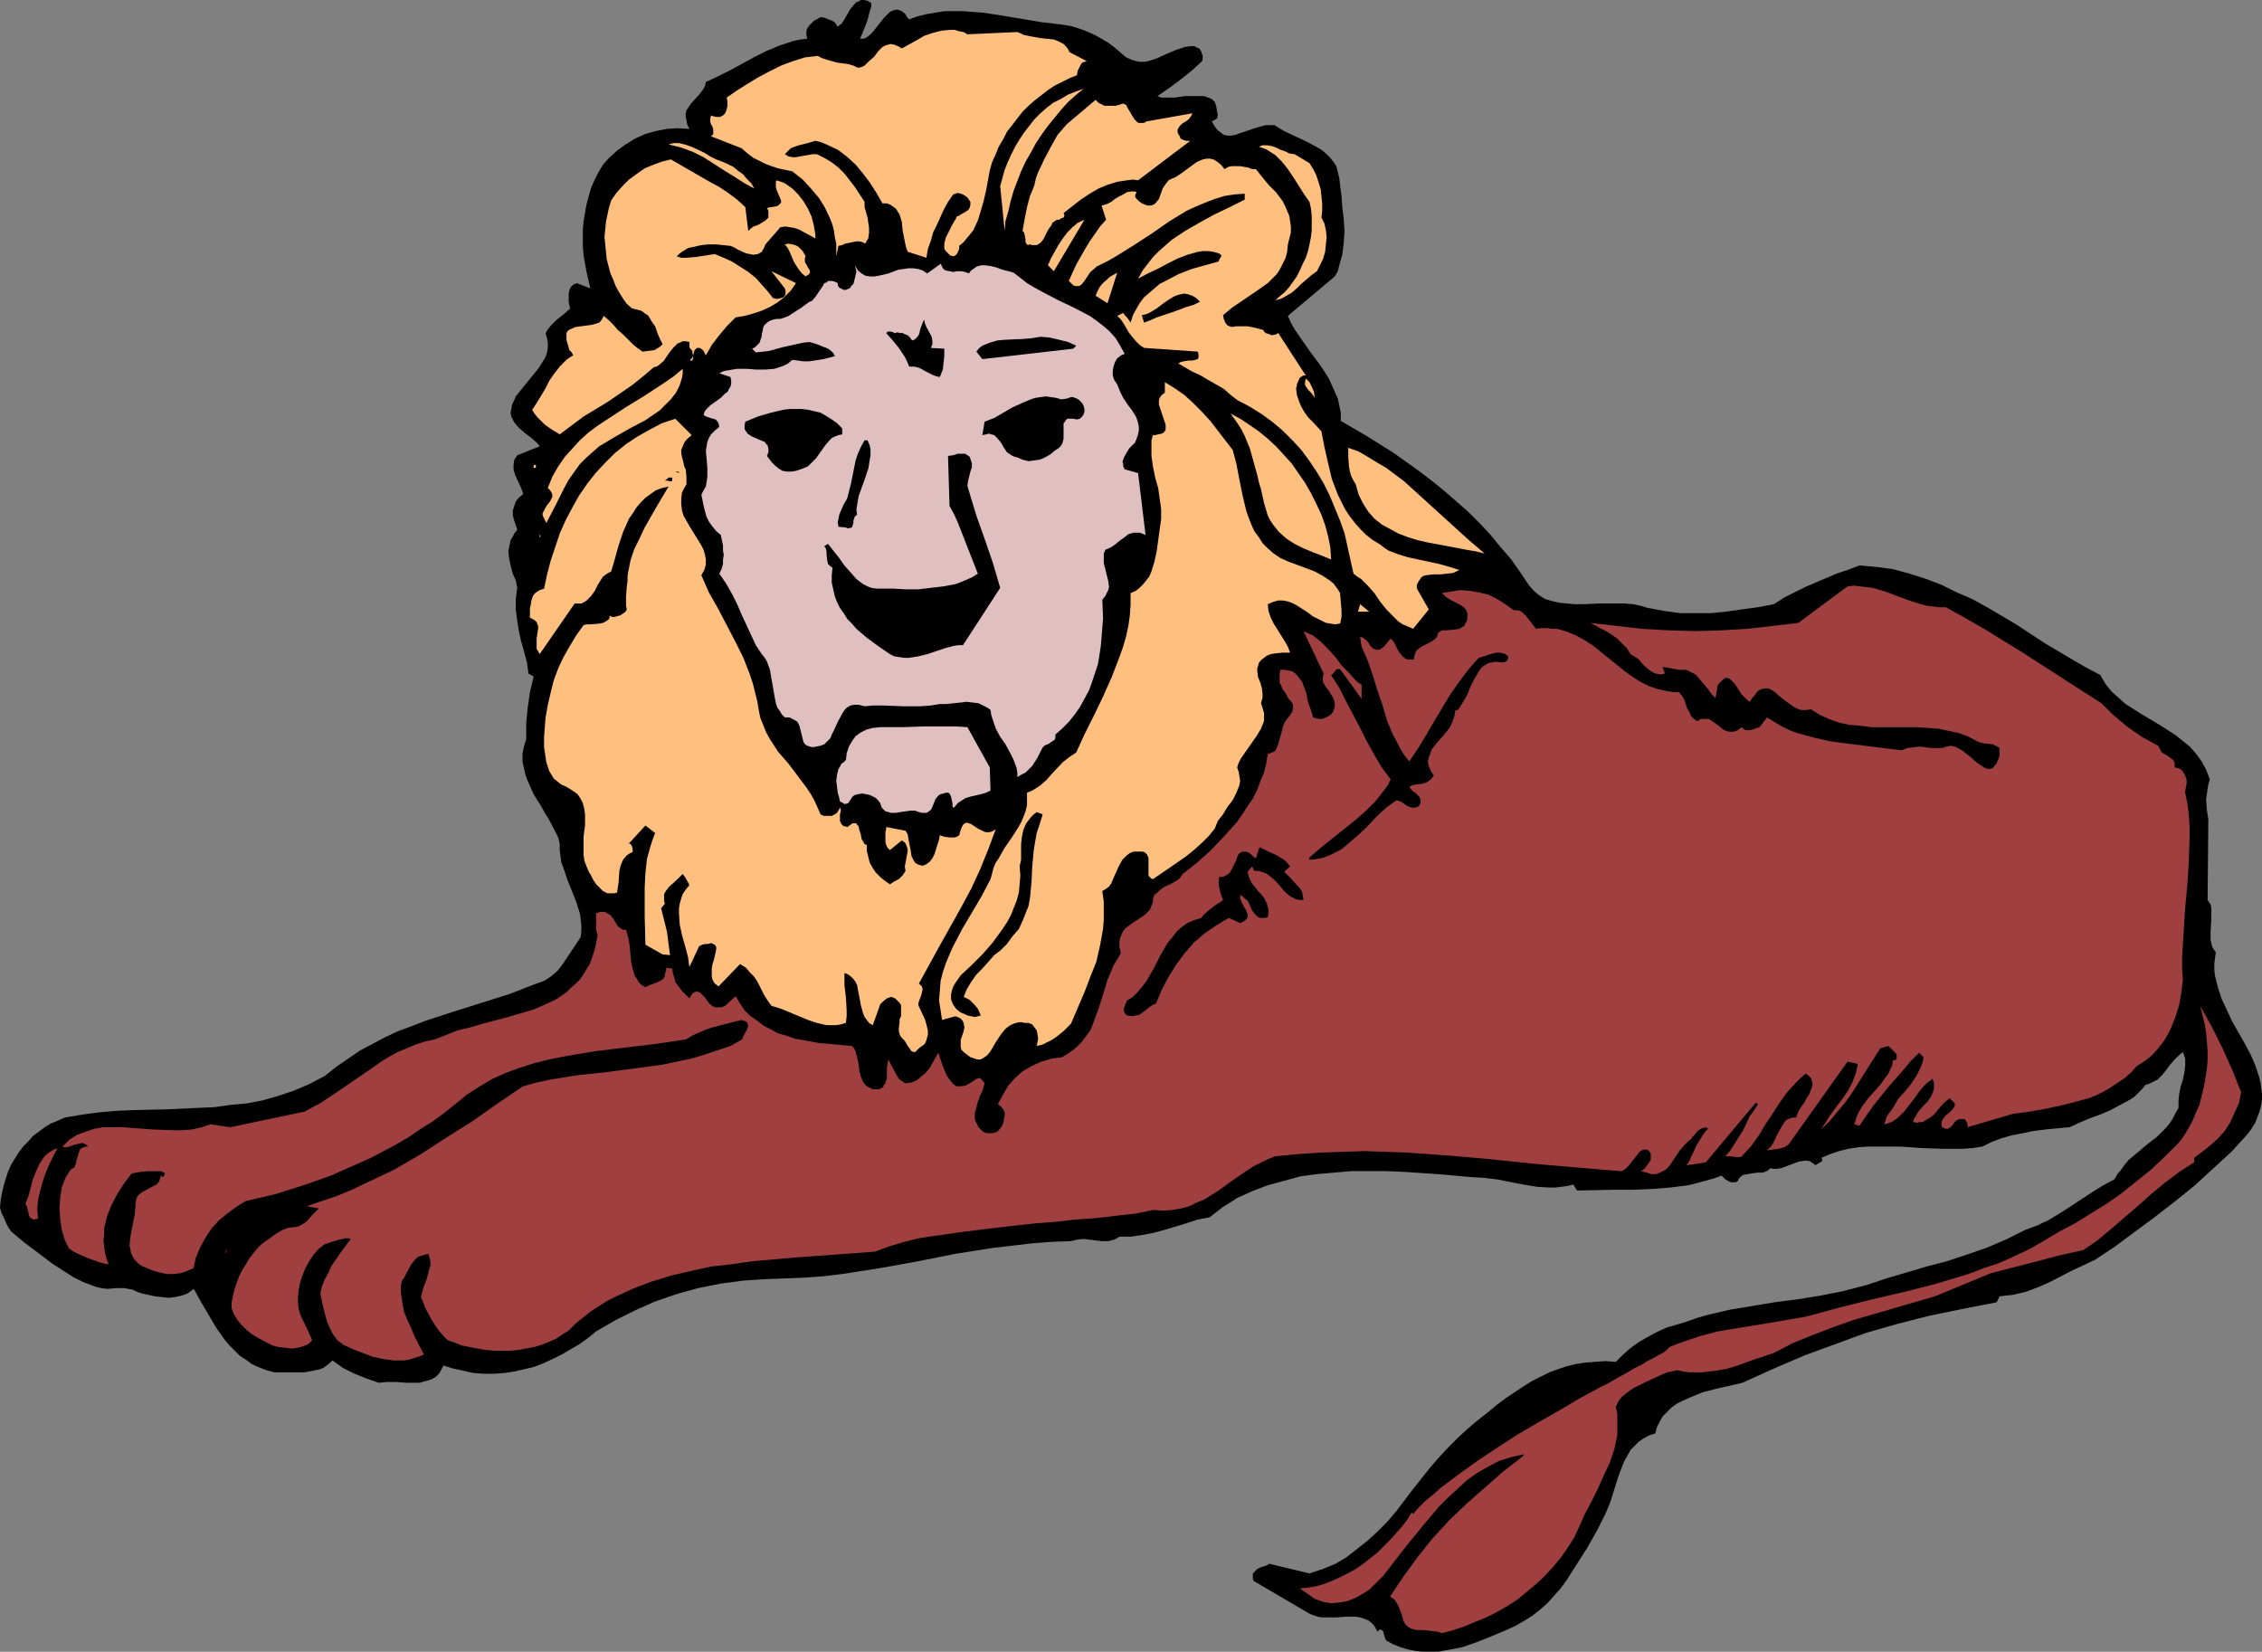 <?xml version="1.0" encoding="UTF-8" standalone="no"?>
<svg
   version="1.0"
   width="129.766mm"
   height="94.767mm"
   id="svg39"
   sodipodi:docname="Lion 33.wmf"
   xmlns:inkscape="http://www.inkscape.org/namespaces/inkscape"
   xmlns:sodipodi="http://sodipodi.sourceforge.net/DTD/sodipodi-0.dtd"
   xmlns="http://www.w3.org/2000/svg"
   xmlns:svg="http://www.w3.org/2000/svg">
  <rect width="100%" height="100%" fill="#808080" stroke="none"/>
  <sodipodi:namedview
     id="namedview39"
     pagecolor="#ffffff"
     bordercolor="#000000"
     borderopacity="0.25"
     inkscape:showpageshadow="2"
     inkscape:pageopacity="0.0"
     inkscape:pagecheckerboard="0"
     inkscape:deskcolor="#d1d1d1"
     inkscape:document-units="mm" />
  <defs
     id="defs1">
    <pattern
       id="WMFhbasepattern"
       patternUnits="userSpaceOnUse"
       width="6"
       height="6"
       x="0"
       y="0" />
  </defs>
  <path
     style="fill:#000000;fill-opacity:1;fill-rule:evenodd;stroke:none"
     d="M 188.91,0.646 V 1.454 l -0.323,0.969 -0.485,1.939 -0.808,2.1 -0.808,1.939 h 0.808 l 0.646,-0.323 0.646,-0.485 0.646,-0.646 2.424,-3.07 0.646,-0.646 0.646,-0.646 0.646,-0.323 0.646,-0.162 h 0.485 l 0.808,0.323 0.808,0.646 0.323,0.646 0.485,0.485 1.778,-0.646 1.939,-0.485 1.939,-0.323 1.939,-0.323 h 1.939 2.101 l 4.363,0.323 4.202,0.646 8.726,1.454 4.202,0.485 1.939,0.323 1.616,0.485 1.778,0.646 1.778,0.808 1.454,0.808 1.616,0.969 1.454,1.131 1.293,1.131 0.97,0.808 1.131,0.485 0.97,0.323 0.808,0.162 h 0.97 l 0.97,-0.162 1.939,-0.646 2.101,-0.969 1.939,-0.808 0.97,-0.323 0.97,-0.323 1.131,-0.162 h 0.97 l 0.485,0.323 0.485,0.162 0.323,0.485 0.162,0.323 0.323,0.969 -0.162,0.969 -2.101,1.939 -2.424,1.939 -2.586,1.939 -2.586,1.777 0.808,0.323 h 0.808 0.97 1.131 l 2.262,-0.323 h 2.101 1.131 0.97 l 0.808,0.323 0.808,0.323 0.646,0.646 0.323,0.969 0.162,1.131 0.162,0.646 -0.162,0.808 -1.131,0.646 0.646,1.131 0.646,0.808 0.646,0.485 0.646,0.485 0.808,0.162 h 0.808 l 0.97,-0.162 0.808,-0.323 1.939,-0.646 1.939,-0.646 1.778,-0.485 h 0.97 0.97 l 2.101,1.292 2.424,1.131 2.424,1.131 2.101,1.131 1.131,0.646 0.97,0.808 0.808,0.808 0.808,0.969 0.646,0.969 0.323,1.292 0.323,1.292 0.162,1.454 0.323,2.423 0.162,2.423 0.323,2.585 0.162,2.585 -0.162,2.585 -0.323,2.585 -0.323,1.131 -0.323,1.131 -0.323,1.292 -0.646,1.131 -10.181,8.563 0.646,1.454 0.808,1.454 1.778,2.585 1.939,2.746 1.939,2.585 1.778,2.746 0.646,1.454 0.646,1.454 0.646,1.454 0.323,1.454 0.323,1.616 v 1.777 l 5.818,3.393 5.656,3.554 5.656,4.039 2.747,2.1 2.586,2.1 2.586,2.262 2.586,2.262 2.424,2.423 2.424,2.585 2.101,2.585 2.262,2.585 1.939,2.747 1.939,2.908 1.131,1.292 1.131,0.969 1.293,0.808 1.616,0.485 1.454,0.323 1.616,0.162 1.778,0.162 h 1.778 l 3.717,-0.162 h 3.555 1.778 l 1.778,0.162 1.616,0.323 1.616,0.485 1.778,0.323 1.778,0.323 3.394,0.485 h 3.394 3.394 l 3.232,-0.323 3.394,-0.485 3.555,-0.485 3.394,-0.646 2.262,-1.454 2.262,-1.131 2.262,-1.131 2.262,-0.969 4.525,-1.939 2.424,-0.808 2.586,-0.969 3.717,0.323 3.555,0.485 3.555,0.969 3.555,1.131 3.394,1.292 3.232,1.616 3.394,1.454 3.232,1.777 6.302,3.716 6.141,4.039 5.979,3.554 3.07,1.777 3.07,1.616 1.131,1.939 1.293,1.616 1.616,1.454 1.454,1.292 1.778,1.131 1.778,1.131 3.555,2.1 3.555,2.262 1.616,1.292 1.616,1.292 1.293,1.454 1.293,1.777 0.97,1.777 0.808,2.1 -0.323,1.131 -0.162,0.969 -0.323,2.262 0.162,2.262 0.323,2.1 -0.162,17.448 0.323,0.485 0.323,0.485 0.162,0.646 v 0.808 1.454 l -0.162,3.231 v 1.454 l 0.162,0.808 0.162,0.646 0.323,0.646 0.485,0.646 -0.162,1.292 -0.162,1.292 v 1.292 l 0.162,1.292 0.646,2.585 0.808,2.423 1.131,2.423 1.131,2.423 2.747,4.847 1.293,2.423 0.97,2.262 0.808,2.423 0.323,1.292 0.162,1.131 0.162,1.292 v 1.292 l -0.162,1.131 -0.323,1.292 -0.485,1.292 -0.485,1.292 -0.808,1.292 -0.97,1.292 -3.394,3.716 -3.878,3.554 -4.04,3.716 -4.202,3.393 -4.363,3.393 -4.363,3.231 -4.363,3.231 -4.363,2.908 -2.424,1.131 -2.424,1.131 -5.01,2.585 -2.586,1.131 -2.586,0.969 -2.747,0.646 -1.454,0.162 -1.454,0.162 -0.646,1.292 -7.434,1.454 -7.11,1.454 -6.949,1.777 -6.787,1.939 -6.626,2.423 -6.626,2.423 -6.787,2.908 -6.787,3.07 -2.747,0.646 -2.909,0.646 -3.07,0.808 -2.747,1.131 -1.454,0.646 -1.293,0.646 -1.131,0.808 -0.97,0.969 -0.97,0.969 -0.646,1.131 -0.646,1.292 -0.323,1.292 -1.454,0.485 -1.131,0.646 -0.97,0.646 -0.97,0.969 -0.808,0.808 -0.646,1.131 -0.646,1.131 -0.485,1.131 -0.97,2.585 -0.808,2.585 -0.808,2.585 -0.97,2.423 -1.939,3.877 -2.101,3.716 -2.262,3.554 -2.262,3.554 -1.293,1.777 -1.293,1.454 -1.454,1.616 -1.616,1.454 -1.616,1.292 -1.778,1.131 -1.939,1.131 -2.101,0.969 -3.07,1.292 -3.232,1.292 -3.232,1.131 -3.394,0.646 -1.778,0.323 h -1.616 -1.778 l -1.616,-0.162 -1.616,-0.323 -1.616,-0.485 -1.616,-0.646 -1.454,-0.808 -0.323,-0.646 -0.162,-0.646 -0.162,-0.646 -0.323,-0.323 -0.323,-0.162 -0.646,0.485 -0.485,-0.969 -0.646,-0.808 -0.808,-0.646 -0.808,-0.323 -0.97,-0.323 -0.97,-0.162 h -2.101 l -2.101,0.162 h -2.101 -0.97 l -0.97,-0.162 -0.97,-0.323 -0.808,-0.323 -12.12,-7.109 -0.162,-0.485 v -0.485 -0.646 l 0.485,-0.485 0.485,-0.485 0.646,-0.323 1.454,-0.485 0.485,-0.323 8.726,2.1 2.909,-0.969 2.747,-1.131 2.424,-1.454 2.262,-1.777 2.262,-1.777 2.101,-1.939 2.101,-2.1 1.939,-2.262 3.555,-4.685 3.717,-4.685 1.939,-2.262 2.101,-2.262 2.101,-2.1 2.101,-1.939 2.101,-1.777 2.262,-1.777 1.939,-1.616 1.939,-1.454 1.939,-1.292 1.939,-1.292 1.778,-1.131 1.939,-0.969 1.939,-0.969 1.778,-0.646 1.939,-0.646 1.939,-0.485 2.101,-0.323 2.101,-0.162 2.262,-0.162 2.262,0.162 1.454,-1.454 1.616,-1.454 1.778,-1.292 1.939,-1.131 2.101,-1.131 2.101,-0.969 2.262,-0.646 2.101,-0.646 2.262,-0.808 2.262,-0.646 4.848,-1.131 4.848,-0.808 4.848,-0.808 5.01,-0.646 5.01,-0.808 4.848,-0.969 5.01,-1.292 4.363,-1.454 4.363,-1.292 4.363,-1.292 4.363,-1.131 4.363,-1.454 4.202,-1.454 4.202,-1.777 4.202,-2.1 2.586,-0.969 2.424,-1.131 2.424,-1.454 2.262,-1.454 4.686,-3.07 2.586,-1.616 2.424,-1.292 0.646,-1.131 0.808,-0.969 0.808,-1.131 0.808,-0.969 1.939,-1.616 2.101,-1.777 2.101,-1.616 1.939,-1.939 0.808,-0.969 0.646,-0.969 0.646,-1.292 0.646,-1.131 v -1.616 l 0.162,-1.454 0.323,-1.616 0.485,-1.454 0.323,-1.616 0.162,-1.454 v -1.454 l -0.485,-1.454 -0.97,0.808 -0.97,0.969 -0.97,1.131 -0.808,1.131 -0.808,0.969 -0.97,0.969 -1.293,0.646 -0.646,0.323 -0.646,0.162 -0.808,0.969 -0.808,0.808 -0.808,0.808 -0.97,0.646 -2.101,1.131 -2.101,1.131 -2.262,0.969 -2.262,0.808 -2.262,0.969 -2.101,0.969 -5.171,0.485 -2.586,0.323 -2.424,0.485 -2.424,0.485 -2.262,0.646 -2.101,0.808 -1.939,0.969 -2.101,0.323 -2.101,0.162 h -4.525 l -4.525,-0.162 -4.686,-0.323 h -4.525 -2.262 l -2.262,0.162 -2.101,0.323 -1.939,0.485 -1.939,0.646 -1.939,0.808 0.162,0.323 v 0.323 l -0.162,0.162 -0.162,0.162 -0.646,0.323 -0.485,0.323 -0.646,-0.485 -0.485,-0.323 -0.646,-0.162 h -0.485 l -1.293,0.162 -1.293,0.485 -1.293,0.485 -1.293,0.485 -1.131,0.162 h -0.646 l -0.485,-0.162 -0.485,0.323 -0.323,0.323 -0.97,0.323 h -1.131 l -1.131,0.162 -0.97,0.162 -0.97,0.162 -0.646,0.485 -0.323,0.323 -0.162,0.485 -0.485,0.323 h -0.485 -0.485 l -0.485,-0.162 -0.808,-0.485 -0.808,-0.808 -1.778,0.646 -1.778,0.485 -1.778,0.485 -1.939,0.485 -3.878,0.485 -4.04,0.323 -4.04,0.162 h -4.04 l -8.08,0.162 -0.808,-1.292 -1.293,0.323 -1.293,0.162 -1.293,0.162 h -1.293 l -2.747,-0.162 -2.909,-0.485 -5.818,-1.131 -2.747,-0.323 -2.747,-0.162 -7.272,-0.646 -7.272,-0.485 -3.878,-0.162 h -3.717 -3.878 l -3.717,0.323 -3.717,0.323 -3.555,0.485 -3.555,0.969 -3.555,0.969 -3.394,1.292 -3.232,1.454 -1.454,0.969 -1.616,0.969 -1.454,1.131 -1.454,1.131 -2.586,0.485 -2.424,0.808 -4.848,1.454 -2.424,0.646 -2.586,0.485 -2.262,0.323 h -2.424 l -0.485,0.323 -0.646,0.323 -1.293,0.323 h -1.454 l -1.293,-0.162 -2.586,-0.323 -1.454,0.162 -1.293,0.323 -4.363,0.162 -4.202,0.323 -4.04,0.485 -4.202,0.485 -8.242,1.292 -8.08,1.616 -8.08,1.454 -8.242,1.292 -4.04,0.485 -4.202,0.323 -4.202,0.162 -4.363,0.162 -4.848,0.323 -4.848,0.646 -4.848,0.969 -4.686,1.292 -4.686,1.616 -4.363,1.939 -4.202,2.1 -4.202,2.423 -1.778,1.454 -1.778,1.292 -1.939,1.131 -1.939,1.131 -1.939,0.969 -2.101,0.969 -2.101,0.808 -2.101,0.485 -2.101,0.485 -2.101,0.323 -2.262,0.162 h -2.262 l -2.262,-0.162 -2.101,-0.485 -2.262,-0.485 -2.101,-0.646 -0.485,0.969 -0.485,0.808 -0.646,0.646 -0.808,0.485 -0.808,0.323 -0.808,0.162 -0.97,0.323 H 90.173 88.072 l -2.101,-0.162 h -2.101 l -1.778,0.162 -2.747,-0.969 -2.424,-0.969 -2.586,-1.292 -1.131,-0.808 -1.131,-0.808 -0.646,0.646 -0.646,0.485 -0.646,0.485 -0.808,0.323 -1.616,0.323 -1.616,0.323 h -1.616 -1.616 -1.778 -1.616 l -1.778,-0.485 -1.616,-0.646 -1.454,-0.646 -1.293,-0.969 -1.293,-0.808 -1.131,-1.131 -1.131,-1.131 -0.97,-1.131 -1.939,-2.746 -1.616,-2.746 -1.616,-2.747 -1.616,-2.908 -1.293,0.969 -1.293,0.485 -1.454,0.323 -1.454,0.162 -1.454,-0.162 -1.454,-0.162 -2.909,-0.646 -0.97,-0.323 -0.97,-0.485 -0.97,-0.162 -0.808,-0.162 h -1.939 l -1.778,0.162 -1.293,-0.162 -1.293,-0.323 -2.586,-0.969 -2.262,-1.131 -2.262,-1.454 -2.262,-1.454 L 9.211,272.388 7.272,270.934 5.333,269.479 4.363,268.672 3.394,267.864 2.424,267.056 1.778,266.087 1.293,265.117 0.808,263.986 0.323,263.017 0,261.886 l 0.162,-1.777 0.323,-1.616 0.323,-1.454 0.485,-1.616 0.485,-1.454 0.646,-1.454 0.808,-1.292 0.808,-1.292 0.97,-1.292 1.131,-1.131 0.97,-1.131 1.293,-0.969 1.293,-0.969 1.293,-0.808 1.616,-0.646 1.454,-0.646 3.717,-0.646 3.717,-0.485 3.555,-0.323 3.717,-0.162 7.11,-0.162 7.11,-0.323 3.555,-0.162 3.394,-0.485 3.555,-0.323 3.394,-0.646 3.394,-0.969 3.394,-1.131 3.394,-1.454 3.394,-1.777 2.424,-1.939 2.586,-1.777 2.586,-1.777 2.747,-1.454 2.747,-1.454 2.747,-1.292 3.07,-1.131 2.909,-1.131 5.979,-1.939 6.141,-1.939 6.141,-1.939 5.818,-2.262 0.97,-0.323 0.808,-0.323 1.454,-0.969 1.293,-1.131 1.131,-1.454 1.939,-2.908 1.939,-2.908 0.162,-1.292 v -1.292 l -0.162,-1.454 -0.162,-1.131 -0.808,-2.585 -0.97,-2.423 -0.97,-2.423 -0.808,-2.423 -0.485,-1.292 -0.162,-1.292 -0.162,-1.292 v -1.292 l -0.323,-1.454 -0.646,-1.292 -1.454,-2.747 -0.808,-1.292 -0.808,-1.454 -1.616,-2.585 -0.646,-1.454 -0.646,-1.454 -0.485,-1.292 -0.323,-1.454 -0.323,-1.454 v -1.616 l 0.323,-1.616 0.485,-1.616 v -3.393 l 0.323,-3.393 0.485,-3.393 0.808,-3.393 -1.131,-0.646 -0.323,-2.423 -0.646,-2.423 -0.646,-2.262 -0.485,-2.262 -0.323,-2.1 -0.323,-2.262 v -1.131 -1.292 l 0.162,-1.292 0.162,-1.131 -0.323,-1.616 -0.646,-1.454 -0.485,-1.777 -0.323,-1.616 -0.162,-1.454 0.323,-1.616 0.162,-0.808 0.485,-0.808 0.323,-0.646 0.646,-0.808 -0.323,-0.969 -0.323,-0.969 -0.323,-1.131 v -1.131 l 0.323,-0.969 0.323,-0.969 0.646,-0.808 0.97,-0.808 -0.323,-0.969 -0.485,-1.131 -0.485,-0.969 -0.485,-1.131 -0.323,-1.131 v -0.969 l 0.162,-1.131 0.323,-0.485 0.323,-0.485 4.848,-1.939 -0.323,-0.485 -0.485,-0.485 -1.131,-0.969 -1.293,-0.969 -1.293,-1.131 -0.97,-1.131 -0.323,-0.646 -0.323,-0.646 -0.162,-0.808 0.162,-0.808 0.162,-0.969 0.485,-0.969 0.323,-0.808 0.646,-0.808 1.293,-1.616 1.454,-1.777 1.454,-1.777 1.131,-1.777 0.485,-0.808 0.323,-0.969 0.162,-0.969 v -1.131 l -0.162,-0.969 -0.323,-1.131 0.485,-0.808 0.646,-0.808 1.293,-1.292 1.454,-1.131 1.454,-1.292 -0.162,-0.646 -0.162,-0.808 v -1.777 l 0.162,-0.808 0.323,-0.646 0.485,-0.485 0.808,-0.323 2.909,1.131 -0.808,-3.554 -0.646,-3.554 -0.162,-1.939 v -1.777 -1.939 l 0.162,-1.777 0.323,-1.939 0.323,-1.777 0.485,-1.777 0.485,-1.777 0.808,-1.777 0.808,-1.616 0.97,-1.616 1.293,-1.454 1.778,-1.616 1.778,-1.292 2.101,-1.292 2.101,-0.969 2.262,-0.646 2.424,-0.485 2.424,-0.162 2.586,0.162 -0.485,-0.969 -0.162,-0.969 -0.162,-0.646 v -0.808 l 0.162,-0.646 0.323,-0.485 0.646,-0.969 1.778,-1.939 0.97,-1.292 0.323,-0.646 0.162,-0.808 2.747,-1.292 2.586,-1.292 5.333,-2.908 2.586,-1.292 2.747,-1.131 2.909,-0.969 1.454,-0.323 1.616,-0.162 L 174.851,7.593 V 6.785 l 0.162,-0.646 0.485,-0.646 0.485,-0.485 0.485,-0.485 1.454,-0.808 0.97,0.162 1.131,0.485 0.485,0.162 0.485,0.323 0.323,0.485 0.323,0.485 0.323,-0.323 0.485,-0.323 0.646,-0.969 1.293,-2.262 0.808,-0.969 0.485,-0.485 0.485,-0.162 L 186.648,0 h 0.646 l 0.808,0.162 z"
     id="path1" />
  <path
     style="fill:#ffbf7f;fill-opacity:1;fill-rule:evenodd;stroke:none"
     d="m 220.584,6.947 0.808,0.323 0.646,0.323 1.616,0.323 1.778,0.323 1.454,0.162 1.616,0.162 0.808,0.323 0.646,0.323 0.646,0.323 0.485,0.485 0.485,0.646 0.323,0.646 3.717,1.939 -0.485,0.162 -0.485,0.162 -0.323,0.485 -0.162,0.323 -0.485,0.969 -0.162,0.969 -1.616,0.646 -1.616,0.808 -1.616,0.808 -1.454,0.969 -2.909,2.262 -1.293,1.131 -1.293,1.292 -1.131,1.454 -1.131,1.454 -1.131,1.454 -0.808,1.616 -0.97,1.616 -0.646,1.616 -0.808,1.777 -0.485,1.777 -0.808,4.362 -0.485,2.1 -0.646,2.262 -0.646,2.1 -0.97,2.1 -0.646,0.808 -0.808,0.969 -0.646,0.808 -0.97,0.808 v 0.646 l -0.323,0.808 -0.323,0.485 -0.485,0.323 -0.808,-0.162 -0.485,-0.485 -0.485,-0.485 -0.323,-0.485 v -0.646 -0.485 l 0.323,-1.292 0.646,-1.292 0.646,-1.292 0.646,-1.131 0.323,-0.485 v -0.323 l 0.485,-0.162 0.485,-0.323 1.131,-0.646 0.485,-0.323 0.323,-0.485 0.162,-0.646 v -0.646 l -0.323,-0.485 -0.323,-0.485 -0.485,-0.323 -0.485,-0.323 -0.485,-0.162 -0.646,-0.162 -0.485,0.162 -0.485,0.162 -1.131,1.616 -0.97,1.777 -1.454,3.231 -0.808,1.616 -0.485,1.777 -0.646,1.777 -0.323,1.939 -4.04,-1.292 -0.323,-0.808 -0.162,-0.646 -0.323,-1.616 -0.323,-1.616 -0.162,-1.777 -0.485,-1.616 -0.808,-1.292 -0.485,-0.323 -0.646,-0.485 -0.808,-0.323 h -0.97 l -1.293,-2.262 -1.454,-2.262 -1.454,-1.939 -1.616,-1.939 -1.939,-1.777 -1.939,-1.454 -2.424,-1.131 -1.131,-0.485 -1.293,-0.323 -1.616,0.485 -1.939,0.485 -0.97,0.323 -0.808,0.323 -0.646,0.646 -0.646,0.646 0.808,0.485 0.808,0.162 h 0.808 l 0.808,-0.162 1.939,-0.323 0.808,-0.162 h 0.97 l 1.616,0.808 1.616,0.969 1.454,1.131 1.293,1.292 1.131,1.454 1.131,1.454 2.101,3.231 v 1.131 l 0.323,1.131 0.323,1.131 0.162,1.131 0.162,1.131 v 1.131 l -0.162,1.131 -0.323,0.485 -0.323,0.646 -0.646,-0.323 -0.646,-0.162 h -0.646 l -0.808,0.162 -1.616,0.323 -0.646,0.323 -0.808,0.162 -0.485,2.262 v -1.454 -1.292 l -0.323,-1.454 -0.162,-1.292 -0.323,-1.292 -0.485,-1.292 -1.131,-2.423 -1.293,-2.1 -1.778,-2.1 -1.778,-1.939 -2.262,-1.777 -3.07,-0.646 -1.454,-0.485 -1.293,-0.485 -1.293,-0.646 -1.293,-0.646 -1.293,-0.969 -1.293,-1.131 -6.626,-2.585 0.485,-0.485 V 28.596 28.111 l -0.162,-0.646 -0.323,-0.485 -0.162,-0.646 v -0.646 l 0.162,-0.646 0.485,0.162 0.646,0.162 h 0.323 0.485 l 0.646,-0.323 0.485,-0.485 0.323,-0.808 0.162,-0.808 v -0.969 l -0.162,-0.808 2.101,-1.454 2.262,-1.454 2.424,-1.454 2.424,-1.292 2.586,-1.292 2.586,-0.969 2.586,-0.808 1.454,-0.162 1.293,-0.162 0.97,0.485 0.97,0.323 2.262,0.646 1.293,0.162 1.131,0.162 1.131,0.323 0.97,0.485 0.808,-0.162 0.646,-0.323 0.97,-0.969 1.131,-0.969 0.808,-1.131 0.97,-0.969 0.646,-0.323 0.485,-0.162 0.646,-0.162 0.808,0.162 0.808,0.323 0.808,0.485 1.454,-0.808 1.778,-0.969 1.616,-0.969 1.939,-0.646 1.939,-0.485 1.939,-0.162 h 0.808 l 0.97,0.323 0.97,0.162 0.808,0.485 z"
     id="path2" />
  <path
     style="fill:#ffbf7f;fill-opacity:1;fill-rule:evenodd;stroke:none"
     d="m 217.837,50.083 -0.97,-9.694 0.485,-1.777 0.485,-1.777 0.646,-1.616 0.808,-1.777 0.808,-1.616 0.97,-1.616 0.97,-1.454 1.131,-1.454 1.131,-1.454 1.293,-1.292 1.293,-1.131 1.454,-1.131 1.616,-0.808 1.616,-0.969 1.616,-0.646 1.778,-0.646 -1.778,1.454 -1.616,1.454 -1.454,1.616 -1.454,1.777 -1.454,1.777 -1.293,1.777 -1.293,1.939 -1.131,2.1 -1.131,1.939 -0.97,2.1 -0.808,2.1 -0.808,2.1 -0.646,2.262 -0.485,2.1 -0.646,2.262 z"
     id="path3" />
  <path
     style="fill:#ffbf7f;fill-opacity:1;fill-rule:evenodd;stroke:none"
     d="m 243.531,22.457 0.323,0.162 0.323,0.162 0.323,0.646 0.485,0.808 0.485,0.808 0.485,0.808 0.646,0.646 0.323,0.162 h 0.485 0.646 l 0.485,-0.323 10.019,-1.777 -0.323,0.646 -0.485,0.646 -0.646,0.485 -0.808,0.485 -0.485,0.485 -0.323,0.485 -0.162,0.323 v 0.485 l 0.162,0.485 0.323,0.485 0.162,0.485 0.646,0.323 0.646,0.162 h 0.808 l -11.312,8.563 -1.131,-0.162 -1.293,0.162 -2.101,0.323 -2.101,0.646 -1.939,0.808 -1.939,1.131 -1.939,1.292 -3.717,2.908 0.162,0.323 v 0.323 l -0.162,0.323 -0.485,0.162 -0.485,0.323 h -0.485 l -0.485,0.323 -0.485,0.323 -0.162,0.485 -0.485,0.646 -0.485,0.808 -0.808,1.616 -0.485,0.646 -0.646,0.485 -0.323,0.162 h -0.485 -0.485 l -0.485,-0.162 -0.485,0.162 -0.323,-0.323 -0.162,-0.323 V 52.022 l -0.162,-0.969 -0.162,-0.646 -0.323,-0.323 0.485,-2.746 0.485,-2.423 0.646,-2.423 0.485,-1.131 0.485,-1.292 0.323,-1.454 0.485,-1.292 1.293,-2.746 1.454,-2.746 1.454,-2.585 0.97,-1.131 0.97,-1.131 2.101,-1.777 2.101,-1.777 2.101,-1.777 0.646,0.646 0.646,0.323 0.646,0.323 h 0.808 0.808 0.808 z"
     id="path4" />
  <path
     style="fill:#ffbf7f;fill-opacity:1;fill-rule:evenodd;stroke:none"
     d="m 163.539,40.874 -2.101,-1.131 -2.262,-1.454 -2.101,-1.292 -2.262,-1.454 -2.262,-1.454 -2.262,-1.131 -2.586,-0.969 -1.293,-0.323 -1.454,-0.323 0.485,-0.162 0.646,-0.162 h 1.131 l 1.293,0.323 1.454,0.485 2.747,1.292 1.293,0.808 1.293,0.646 1.293,0.485 1.131,0.485 1.293,0.646 0.97,0.808 1.131,0.808 0.808,0.969 0.97,0.969 z"
     id="path5" />
  <path
     style="fill:#ffbf7f;fill-opacity:1;fill-rule:evenodd;stroke:none"
     d="m 283.931,35.381 0.808,1.292 0.646,1.292 0.485,1.454 0.485,1.616 0.162,1.454 0.162,1.616 v 1.616 l -0.162,1.454 0.646,1.292 0.323,1.454 0.162,1.454 -0.162,1.616 -0.162,1.616 -0.485,1.616 -0.646,1.292 -0.646,1.292 -1.131,0.808 -1.131,0.969 -1.131,0.969 -0.97,0.969 -1.131,0.969 -1.131,0.646 -1.131,0.646 -1.293,0.323 1.131,-0.969 0.97,-0.808 0.97,-1.131 0.808,-1.131 0.808,-1.131 0.646,-1.292 0.646,-1.454 0.646,-1.292 0.485,-1.454 0.323,-1.454 0.323,-1.616 0.162,-1.454 v -1.616 -1.454 l -0.162,-1.616 -0.323,-1.454 -1.131,-1.616 -1.131,-1.777 -1.131,-1.777 -1.293,-1.939 -1.293,-1.616 -1.454,-1.454 -0.808,-0.485 -0.97,-0.646 -0.808,-0.323 -0.97,-0.323 0.808,-0.323 h 0.97 l 0.97,0.162 0.97,0.323 0.97,0.485 0.97,0.323 0.97,0.485 1.131,0.162 z"
     id="path6" />
  <path
     style="fill:#ffffff;fill-opacity:1;fill-rule:evenodd;stroke:none"
     d="m 269.872,32.473 h 0.808 z"
     id="path7" />
  <path
     style="fill:#ffbf7f;fill-opacity:1;fill-rule:evenodd;stroke:none"
     d="m 265.509,36.674 0.808,-0.485 0.808,-0.162 h 0.808 0.97 l 1.778,0.323 0.808,0.323 h 0.808 l 1.293,1.616 1.454,1.777 1.616,1.616 1.454,1.939 0.485,0.969 0.485,1.131 0.485,1.131 0.162,1.131 0.162,1.131 v 1.292 l -0.323,1.292 -0.323,1.292 -0.162,1.616 -0.323,1.292 -0.646,1.292 -0.646,1.292 -0.646,0.969 -0.97,0.969 -0.97,0.969 -1.131,0.808 -2.101,1.454 -4.525,3.07 -1.939,1.616 0.162,0.808 0.323,0.808 0.485,0.646 0.485,0.162 0.485,0.162 0.808,-0.162 h 0.97 1.616 l 1.616,0.323 1.778,0.485 0.162,0.323 0.323,0.323 0.97,0.323 0.323,0.162 0.97,-0.162 0.485,-0.323 5.979,9.209 h -0.485 l -0.323,0.162 -0.485,0.323 -0.162,0.323 -0.485,1.131 v 0.323 l -0.162,0.485 0.162,1.454 0.485,1.454 0.485,1.131 0.646,1.131 0.808,1.131 0.97,0.969 1.939,2.1 0.646,3.393 0.808,3.554 0.808,3.393 1.293,3.393 0.808,1.616 0.808,1.616 0.97,1.454 1.131,1.454 1.131,1.292 1.293,1.292 1.454,1.131 1.616,0.969 0.808,0.646 0.97,0.646 2.101,0.808 2.101,0.646 2.262,0.485 4.525,0.969 2.262,0.646 2.101,0.646 -0.646,0.323 -0.646,0.323 -1.293,0.162 -1.616,0.162 h -1.454 l -1.454,0.162 -0.646,0.162 -0.485,0.323 -0.323,0.485 -0.323,0.485 -0.323,0.646 v 0.808 l 2.586,4.524 -3.394,4.201 -1.131,-0.485 -1.131,-0.485 -0.97,-0.646 -0.808,-0.808 -1.616,-1.616 -1.454,-1.777 -1.293,-1.939 -1.454,-1.616 -1.454,-1.454 -0.808,-0.485 -0.808,-0.646 -0.646,-2.908 -0.646,-2.908 -0.646,-2.908 -0.97,-2.747 -1.131,-2.746 -1.131,-2.746 -1.293,-2.585 -1.454,-2.423 -1.616,-2.423 -1.778,-2.423 -1.939,-2.1 -2.101,-2.1 -2.101,-1.777 -2.424,-1.777 -2.586,-1.616 -2.747,-1.454 -1.454,-1.131 -1.454,-1.292 -3.394,-1.939 -1.616,-0.969 -1.778,-0.808 -3.07,-1.777 0.485,-0.323 0.646,-0.162 0.97,-0.162 h 0.808 l 0.808,-0.162 0.485,-0.162 0.162,-0.323 v -0.323 -0.485 l -0.162,-0.485 -11.635,-0.808 -0.97,-0.646 -0.808,-0.808 -0.808,-0.969 -0.646,-0.808 -1.131,-1.939 -0.646,-0.969 -0.808,-0.808 1.293,-0.646 0.323,0.485 0.485,0.485 0.808,1.131 0.485,-1.616 0.808,-1.454 0.646,-1.131 0.97,-1.292 1.131,-0.969 1.131,-0.969 1.131,-0.969 1.293,-0.646 2.747,-1.454 2.909,-1.131 2.909,-0.808 2.909,-0.808 0.162,-0.485 0.323,-0.485 0.162,-0.323 -0.162,-0.162 -0.162,-0.162 -0.323,-0.162 -1.131,-0.323 -1.131,-0.162 h -1.131 l -1.131,0.162 -2.262,0.646 -2.101,0.808 -2.262,1.131 -2.101,1.131 -2.101,0.969 -2.101,1.131 0.97,-1.777 1.131,-1.454 1.131,-1.454 1.293,-1.292 1.454,-1.292 1.293,-1.131 2.909,-1.939 3.07,-1.777 3.232,-1.777 3.394,-1.616 3.232,-1.616 v -1.454 0.162 l -2.262,0.162 -2.101,0.323 -2.101,0.646 -2.101,0.808 -1.939,0.808 -2.101,0.969 -3.717,2.262 -3.717,2.585 -3.717,2.423 -3.878,2.423 -1.939,1.131 -1.939,0.969 -0.646,0.323 -0.323,0.323 -0.97,0.808 -0.646,0.969 -0.646,0.969 -0.646,0.808 -0.485,0.323 h -0.323 -0.485 l -0.485,-0.162 -0.485,-0.485 -0.485,-0.485 1.616,-3.554 1.939,-3.393 0.97,-1.616 1.131,-1.616 1.131,-1.616 1.293,-1.454 -0.97,-3.07 1.131,-0.323 0.97,-0.485 0.808,-0.646 0.808,-0.485 0.97,-0.485 0.808,-0.485 0.97,-0.162 h 0.646 l 0.485,0.162 -0.162,0.323 -0.162,0.323 v 0.323 l 0.162,0.323 0.646,0.646 0.646,0.485 0.808,0.323 0.485,0.162 h 0.646 l 0.485,-0.162 0.323,-0.162 0.323,-0.323 0.646,-0.808 0.808,-2.262 0.646,-0.969 0.646,-0.808 0.646,-0.323 0.808,-0.323 1.454,-0.969 3.07,-2.262 0.646,-0.323 0.808,-0.323 0.808,-0.162 h 0.808 l 0.646,0.162 0.808,0.485 0.808,0.646 z"
     id="path8" />
  <path
     style="fill:#ffbf7f;fill-opacity:1;fill-rule:evenodd;stroke:none"
     d="m 161.6,44.913 0.646,5.17 0.162,-0.162 0.323,-0.323 0.646,-0.485 0.97,-0.323 0.808,-0.485 0.808,-0.485 0.323,-0.323 0.323,-0.323 V 46.69 46.206 45.721 l -0.323,-0.646 0.97,-0.162 0.97,-0.162 0.485,-0.162 0.323,-0.323 0.323,-0.323 v -0.485 l -0.485,-1.131 -0.485,-1.131 -0.162,-0.646 v -0.485 -0.646 l 0.162,-0.323 0.97,0.323 0.808,0.323 1.616,1.131 1.293,1.292 1.131,1.454 0.97,1.616 0.808,1.777 0.485,1.939 0.323,1.939 v 0.808 l -1.778,-0.969 -1.778,-0.969 -0.97,-0.323 -0.97,-0.162 -0.97,-0.162 -1.131,0.162 -0.97,1.131 -1.131,1.292 -1.131,1.292 -0.323,0.808 -0.485,0.808 -0.808,0.485 -0.97,0.162 -0.808,-0.162 -0.808,-0.162 -1.778,-0.808 -0.808,-0.485 -0.808,-0.323 -3.07,-0.323 h -1.616 l -1.616,0.162 -1.454,0.323 -1.454,0.323 -1.293,0.808 -0.646,0.485 -0.485,0.485 0.97,0.323 h 0.97 l 2.101,-0.162 2.101,-0.323 2.101,-0.323 1.939,0.808 1.778,0.808 1.778,1.131 1.778,1.131 1.616,1.292 1.293,1.454 1.293,1.454 1.131,1.454 0.646,0.162 h 0.485 l 0.646,-0.162 0.485,-0.162 0.323,-0.323 0.162,-0.485 v -0.485 l -0.162,-0.646 -2.909,-3.716 5.333,2.585 -1.131,1.616 -1.454,1.454 -1.454,1.131 -1.616,0.969 -1.778,0.808 -1.939,0.646 -1.778,0.485 -1.939,0.323 -1.939,1.939 -1.616,1.939 -1.616,2.1 -1.293,2.262 -0.485,-0.969 -0.323,-0.323 -0.485,-0.323 h -0.323 -0.323 l -0.485,0.485 -0.162,0.485 -0.162,0.646 v 0.646 l -0.162,0.323 v 0.162 h -0.323 l -0.162,-0.162 0.485,-0.485 0.162,-0.485 -0.162,-0.485 v -0.485 l -0.323,-0.323 -0.323,-0.485 v -0.646 -0.485 l -0.808,-0.162 h -0.646 l -0.646,0.323 -0.485,0.162 -0.808,0.808 -0.808,0.969 -1.454,2.1 -0.97,0.808 -0.485,0.323 -0.646,0.162 -2.262,1.939 -2.424,1.939 -2.586,1.777 -2.586,1.777 -5.333,3.231 -2.586,1.939 -2.586,1.939 -1.616,-0.969 -1.616,-1.131 -1.616,-1.616 -0.646,-0.808 -0.485,-0.808 0.97,-1.454 0.97,-1.616 0.97,-1.616 0.808,-1.616 1.131,-1.616 1.131,-1.454 1.454,-1.454 0.646,-0.485 0.808,-0.485 -0.323,-0.646 -0.485,-0.485 -0.323,-1.131 -0.323,-1.131 v -1.454 l 0.323,-0.485 0.485,-0.323 1.131,-0.485 1.131,-0.162 1.293,-0.162 1.131,-0.162 1.131,-0.323 0.485,-0.162 0.323,-0.323 0.323,-0.485 0.323,-0.646 1.131,0.969 0.97,0.969 0.97,1.131 1.131,0.969 2.101,2.1 0.97,0.808 1.131,0.808 1.293,-0.162 1.293,-0.162 0.808,-0.485 0.485,-0.323 0.485,-0.485 -0.323,-0.646 -0.323,-0.646 -0.485,-1.131 -0.485,-1.454 -0.808,-1.131 -0.646,-1.131 -1.131,-0.808 -0.485,-0.323 -0.646,-0.162 -0.646,-0.162 -0.646,-0.162 -1.131,-0.969 -0.808,-1.131 -0.808,-1.292 -0.808,-1.454 -0.485,-1.292 -0.646,-1.454 -0.808,-3.07 -0.162,-1.616 -0.162,-1.616 -0.162,-1.616 0.162,-1.616 0.162,-1.616 0.323,-1.616 0.323,-1.454 0.485,-1.616 1.131,-1.616 1.293,-1.454 1.454,-1.454 1.778,-1.292 1.616,-1.131 1.939,-0.808 1.778,-0.646 1.939,-0.485 4.202,2.423 4.202,2.423 2.101,1.131 1.939,1.292 1.939,1.454 z"
     id="path9" />
  <path
     style="fill:#ffbf7f;fill-opacity:1;fill-rule:evenodd;stroke:none"
     d="m 228.502,58.807 -1.293,-1.292 0.646,-1.454 0.808,-1.454 0.808,-1.454 0.97,-1.454 0.97,-1.292 1.131,-1.131 1.131,-0.969 1.454,-0.646 z"
     id="path10" />
  <path
     style="fill:#ffbf7f;fill-opacity:1;fill-rule:evenodd;stroke:none"
     d="m 174.689,55.576 -0.162,0.323 v 0.323 0.646 l 0.323,0.485 0.323,0.646 0.323,0.485 0.162,0.485 -0.162,0.323 v 0.162 l -0.323,0.162 -0.485,0.323 -0.808,-0.646 -0.646,-0.808 -0.646,-0.969 -0.485,-0.808 -0.808,-1.939 -0.485,-0.969 -0.646,-0.808 0.808,-0.162 0.808,0.162 0.646,0.162 0.646,0.323 0.485,0.485 0.485,0.485 z"
     id="path11" />
  <path
     style="fill:#dfbfbf;fill-opacity:1;fill-rule:evenodd;stroke:none"
     d="m 210.08,59.292 0.485,-0.646 0.485,-0.323 0.646,-0.485 0.485,-0.162 0.646,-0.162 h 0.646 l 1.293,0.162 1.293,0.323 1.293,0.485 1.293,0.323 1.131,0.323 1.454,1.131 1.454,1.131 1.616,0.969 1.778,0.969 3.394,1.777 3.394,1.616 3.394,1.777 1.616,1.131 1.454,1.131 1.293,1.131 1.293,1.454 0.97,1.616 0.97,1.777 -0.808,0.323 -0.808,0.646 -0.485,0.808 -0.323,0.969 -0.162,0.969 v 0.969 l 0.323,0.969 0.646,0.969 0.323,0.808 0.323,0.808 0.646,1.292 0.97,1.454 0.97,1.292 0.808,1.292 0.323,0.808 0.162,0.646 0.162,0.808 v 0.808 l -0.162,0.808 -0.323,0.969 -0.323,0.808 -0.646,0.646 -0.646,0.646 -0.485,0.808 -0.485,0.808 -0.323,0.808 -0.162,0.485 0.162,0.485 v 0.485 l 0.323,0.646 2.909,0.808 1.616,13.409 -0.808,-0.323 -0.485,-0.162 h -0.646 -0.646 l -1.131,0.323 -0.808,0.646 -1.131,0.808 -0.97,0.808 -0.97,0.646 -1.131,0.485 -0.323,0.808 v 0.646 1.454 l 0.323,1.292 0.323,1.292 0.323,1.292 0.162,1.292 -0.162,0.646 -0.323,0.646 -0.323,0.646 -0.646,0.808 0.162,4.039 -0.323,4.039 -0.162,1.939 -0.323,2.1 -0.323,1.939 -0.646,1.939 -0.646,1.939 -0.646,1.777 -0.97,1.777 -0.97,1.777 -1.131,1.616 -1.293,1.616 -1.454,1.454 -1.454,1.292 v 0.323 0.323 l -0.162,0.485 -0.485,0.323 -0.485,0.323 -0.485,0.323 -0.485,0.162 -0.485,0.323 -0.323,0.485 -0.97,1.939 -1.131,1.777 -0.808,0.808 -0.646,0.646 -0.97,0.485 -0.808,0.485 v -0.969 l -0.162,-0.969 -0.646,-1.777 -0.808,-1.616 -0.97,-1.777 -1.131,-1.616 -0.97,-1.777 -0.646,-1.939 -0.323,-0.969 -0.162,-1.131 -0.646,-0.485 -0.646,-0.323 -1.293,-0.646 -1.293,-0.162 -1.293,-0.162 -1.293,0.162 -1.616,0.162 -1.454,0.162 h -1.454 l -1.939,0.323 -2.101,0.162 h -4.04 l -4.202,-0.162 h -2.101 l -1.939,0.162 -0.646,-0.162 -0.646,-0.162 h -0.97 l -0.808,0.162 -0.808,0.485 -0.485,0.485 -0.485,0.808 -0.97,1.777 -0.808,1.777 -0.485,0.969 -0.323,0.808 -0.646,0.646 -0.646,0.646 -0.808,0.323 -0.808,0.162 -0.97,0.162 -0.646,-0.162 -0.485,-0.162 -0.485,-0.323 -0.323,-0.485 -0.162,-0.646 -0.323,-1.292 -0.323,-1.292 -0.162,-0.485 -0.323,-0.646 -0.485,-0.323 -0.646,-0.323 -0.646,-0.323 h -0.97 l -0.646,-0.646 -0.485,-0.808 -0.485,-0.646 -0.323,-0.969 -0.323,-1.616 -0.323,-1.939 -0.323,-1.777 -0.323,-1.939 -0.646,-1.777 -0.485,-0.808 -0.646,-0.808 -1.293,-1.939 -0.97,-2.1 -2.101,-4.524 -0.97,-2.262 -1.131,-2.262 -1.293,-2.262 -1.454,-2.1 0.485,-0.969 0.323,-1.131 v -0.969 l 0.162,-0.969 -0.162,-0.969 v -1.131 l -0.485,-2.262 -0.97,-0.808 -0.808,-0.969 -0.808,-1.131 -0.485,-0.969 -0.323,-1.131 -0.323,-1.292 -0.485,-2.423 0.485,-0.969 0.485,-0.808 0.162,-0.969 0.162,-1.131 v -1.939 l -0.162,-1.939 -0.162,-1.777 0.162,-0.969 0.162,-0.969 0.323,-0.808 0.485,-0.808 0.808,-0.808 0.97,-0.808 -0.162,-0.808 -0.323,-0.485 -0.323,-0.323 -1.131,-0.323 -0.485,-0.162 -0.485,-0.162 -0.485,-0.323 0.162,-0.646 0.323,-0.485 0.97,-0.969 1.131,-0.808 1.131,-0.808 0.97,-0.969 0.485,-0.323 0.323,-0.646 0.323,-0.485 0.162,-0.646 v -0.646 l -0.162,-0.808 -2.424,-0.808 0.97,-0.485 0.97,-0.162 1.939,-0.323 h 2.101 l 1.939,0.162 h 2.101 l 1.939,-0.162 0.97,-0.323 0.97,-0.323 0.97,-0.485 0.97,-0.808 1.293,0.162 1.131,0.162 h 1.131 l 1.131,-0.162 2.101,-0.323 2.424,-0.646 -0.323,-0.646 -0.485,-0.485 -0.646,-0.485 -0.808,-0.323 -1.616,-0.646 -1.616,-0.485 -1.454,0.162 -1.454,0.323 -2.909,0.646 -2.909,0.808 -1.454,0.162 -1.454,0.162 -0.808,-0.808 0.646,-0.323 0.485,-0.485 0.485,-0.485 0.162,-0.485 0.323,-0.969 v -0.485 l 0.162,-0.485 0.162,-0.969 0.162,-0.323 0.323,-0.323 0.323,-0.323 0.485,-0.323 0.808,-0.323 0.808,-0.162 h 0.808 l 0.97,-0.323 0.808,-0.323 0.97,-0.646 1.778,-1.131 1.778,-1.292 0.485,-0.162 0.323,-0.323 0.646,-0.808 0.646,-0.969 0.646,-0.969 0.485,-0.808 0.485,-0.162 0.323,-0.323 h 0.323 0.485 l 0.646,0.162 0.646,0.323 v 0.485 l 0.323,0.485 0.323,0.162 0.323,0.162 0.323,0.162 h 0.485 l 0.323,-0.162 0.485,-0.162 0.323,-0.485 0.485,-0.485 0.162,-0.646 0.162,-0.646 0.162,-0.646 0.162,-0.646 -0.162,-0.808 -0.162,-0.646 0.646,1.131 0.808,0.646 0.808,0.485 0.97,0.162 h 0.97 l 0.97,-0.162 2.101,-0.485 2.101,-0.808 1.131,-0.162 1.131,-0.162 h 0.97 l 1.131,0.162 0.97,0.323 0.97,0.646 2.909,-2.1 0.323,0.646 0.162,0.323 0.323,0.323 0.323,0.162 0.808,0.162 0.808,0.162 0.808,-0.162 h 0.97 l 0.808,0.162 z"
     id="path12" />
  <path
     style="fill:#ffbf7f;fill-opacity:1;fill-rule:evenodd;stroke:none"
     d="m 237.552,64.139 0.323,-0.808 0.485,-0.969 0.485,-0.646 0.646,-0.646 1.293,-1.131 1.454,-0.808 -2.101,6.624 z"
     id="path13" />
  <path
     style="fill:#000000;fill-opacity:1;fill-rule:evenodd;stroke:none"
     d="m 260.176,65.431 -1.293,0.646 -1.616,0.485 -3.07,1.131 -3.394,1.131 -1.454,0.646 -1.293,0.485 -0.485,-1.616 0.808,-0.162 0.808,-0.323 1.616,-0.969 1.454,-1.131 1.454,-0.969 0.808,-0.485 0.808,-0.323 0.646,-0.162 0.808,-0.162 0.808,0.162 0.97,0.323 0.808,0.485 z"
     id="path14" />
  <path
     style="fill:#000000;fill-opacity:1;fill-rule:evenodd;stroke:none"
     d="m 201.838,75.448 2.909,0.162 v 1.616 l -0.162,1.454 -0.162,1.454 -0.323,0.808 -0.323,0.808 -0.808,-0.162 -0.808,-0.323 -1.616,-0.808 -0.808,-0.485 -0.808,-0.323 -0.808,-0.162 h -0.97 l -0.485,-1.131 -0.485,-0.969 -1.293,-1.939 -1.454,-1.777 -1.293,-1.454 0.162,-0.162 0.323,-0.162 h 0.485 l 0.646,0.162 v 0.162 h 0.323 l 0.485,-0.162 0.485,0.162 h 0.646 l 0.646,0.323 0.485,0.162 0.485,0.485 0.323,0.485 0.323,0.162 0.485,-0.323 0.485,-0.485 0.323,-0.485 0.162,-0.646 0.162,-0.646 0.485,-1.292 0.323,-0.646 0.162,0.808 0.323,0.808 0.808,1.454 0.323,0.646 0.162,0.808 v 0.808 z"
     id="path15" />
  <path
     style="fill:#000000;fill-opacity:1;fill-rule:evenodd;stroke:none"
     d="m 233.35,74.963 -0.646,0.646 -19.715,2.262 -1.293,-1.616 0.646,-0.808 0.646,-0.485 0.808,-0.323 0.808,-0.323 1.616,-0.485 1.778,-0.162 3.717,-0.162 1.939,-0.162 1.939,-0.323 1.939,0.162 2.101,0.485 1.939,0.485 z"
     id="path16" />
  <path
     style="fill:#ffbf7f;fill-opacity:1;fill-rule:evenodd;stroke:none"
     d="m 127.179,99.197 -1.454,1.454 -1.293,1.777 -1.131,1.616 -0.97,1.777 -1.939,3.877 -1.939,3.716 -0.323,-0.646 -0.323,-0.646 -0.162,-0.485 v -0.323 l 0.485,-0.969 0.485,-0.808 0.646,-0.808 0.485,-0.969 v -0.485 l -0.162,-0.485 -0.323,-0.485 -0.485,-0.485 0.97,-2.423 1.293,-2.262 1.454,-2.1 1.616,-1.777 1.616,-1.777 1.778,-1.616 1.939,-1.454 1.939,-1.292 4.202,-2.746 4.202,-2.585 4.202,-2.746 2.101,-1.454 1.939,-1.616 v 0.969 l -0.162,0.969 -0.485,1.616 -0.808,1.616 -1.131,1.454 -1.131,1.131 -1.293,1.292 -1.454,0.969 -1.616,1.131 -3.394,1.777 -3.394,1.939 -1.616,0.969 -1.616,0.969 -1.293,1.131 z"
     id="path17" />
  <path
     style="fill:#ffbf7f;fill-opacity:1;fill-rule:evenodd;stroke:none"
     d="m 285.062,86.272 -0.323,-0.485 -0.323,-0.485 -0.485,-0.485 -0.323,-0.323 -0.323,-0.485 -0.323,-0.485 v -0.646 l 0.162,-0.808 0.323,0.323 0.485,0.485 0.485,0.969 0.485,1.131 z"
     id="path18" />
  <path
     style="fill:#ffbf7f;fill-opacity:1;fill-rule:evenodd;stroke:none"
     d="m 267.286,97.581 0.808,3.07 0.646,3.393 0.646,3.231 0.808,3.393 0.485,1.454 0.646,1.616 0.646,1.454 0.97,1.292 0.808,1.292 1.131,1.131 1.293,1.131 1.454,0.969 1.778,0.808 1.778,0.646 3.878,1.454 1.778,0.969 1.454,0.969 0.808,0.646 0.485,0.646 0.485,0.646 0.485,0.808 0.162,1.939 0.162,1.777 v 1.454 l -0.162,0.808 -0.162,0.646 -1.131,0.162 -0.97,-0.162 -0.97,-0.162 -0.97,-0.485 -1.939,-0.969 -0.808,-0.646 -0.97,-0.646 -1.778,-1.131 -0.97,-0.485 -0.97,-0.323 -0.97,-0.162 h -0.97 l -1.131,0.323 -1.131,0.485 0.162,1.454 0.485,1.454 0.646,1.292 0.808,1.292 1.616,2.585 0.646,1.131 0.485,1.292 h -1.616 l -1.616,0.162 -0.97,0.162 -0.808,0.323 -0.646,0.485 -0.646,0.485 -0.485,0.646 -0.162,0.646 -0.162,0.485 v 0.646 l 0.162,1.292 0.485,1.131 0.323,1.131 0.162,1.292 v 0.969 l -0.162,0.485 -0.162,0.646 0.323,0.969 0.323,1.131 v 0.969 0.808 l -0.323,0.808 -0.323,0.808 -0.97,1.616 -1.131,1.616 -1.131,1.616 -1.131,1.616 -0.485,0.969 -0.323,0.969 0.323,0.969 0.162,0.969 0.162,0.969 -0.162,0.969 -0.323,0.808 -0.323,0.808 -0.808,1.616 -1.131,1.454 -0.97,1.616 -1.131,1.454 -0.646,1.616 -1.293,1.616 -1.454,1.454 -1.616,1.454 -1.778,1.454 -3.717,2.585 -3.555,2.423 -0.485,-0.162 -0.162,-0.323 -0.323,-0.162 v -0.485 -0.646 -0.969 -0.808 -0.969 l -0.162,-0.485 -0.162,-0.323 -0.485,-0.485 -0.485,-0.162 h -0.97 -0.97 l -0.808,0.323 -0.646,0.485 -0.485,0.485 -0.485,0.485 -0.808,1.454 -0.646,1.454 -0.646,1.454 -0.323,0.808 -0.485,0.646 -0.646,0.485 -0.808,0.485 0.323,2.262 v 2.1 1.939 l -0.162,1.939 -0.323,1.777 -0.323,1.777 -0.808,3.554 -1.293,3.231 -1.293,3.393 -1.454,3.393 -1.454,3.393 -1.616,1.616 -1.616,1.292 -0.97,0.646 -0.97,0.485 -0.97,0.485 -1.293,0.323 0.162,-0.808 0.162,-0.808 -0.162,-0.969 -0.162,-0.808 -0.485,-0.646 -0.485,-0.646 -0.808,-0.323 h -0.323 -0.485 l -0.646,-0.162 h -0.646 l -1.131,0.323 -0.97,0.485 -0.808,0.646 -0.808,0.969 -0.646,0.969 -0.646,0.969 -1.131,1.939 -0.646,0.808 -0.646,0.485 -0.808,0.485 h -0.808 l -0.485,-0.162 -0.485,-0.162 -0.485,-0.162 -0.646,-0.485 -0.646,-0.485 -0.646,-0.646 -0.162,-0.646 v -0.485 -0.969 l 0.323,-0.969 0.323,-0.969 0.162,-0.808 -0.162,-0.969 -0.162,-0.323 -0.323,-0.485 -0.485,-0.323 -0.808,-0.323 -2.909,0.808 -0.323,-2.1 -0.323,-2.1 0.162,-2.1 0.162,-2.1 0.485,-1.939 0.646,-1.939 0.808,-1.939 0.808,-1.777 1.939,-3.716 2.101,-3.554 2.101,-3.554 1.939,-3.716 0.323,-1.131 0.323,-1.292 0.485,-1.131 0.646,-0.969 1.293,-2.262 1.454,-2.1 1.454,-2.262 0.646,-1.131 0.485,-1.131 0.485,-1.292 0.323,-1.292 v -1.292 -1.454 l 0.808,-0.323 0.646,-0.323 1.454,-0.969 1.293,-1.131 1.131,-1.292 2.424,-2.585 1.454,-1.131 1.454,-0.969 1.778,-3.877 2.101,-4.201 1.939,-4.039 1.939,-4.362 1.616,-4.201 0.808,-2.262 0.646,-2.262 0.485,-2.262 0.323,-2.262 0.162,-2.262 v -2.585 l 1.131,-0.485 0.808,-0.646 0.808,-0.808 0.646,-0.808 0.646,-0.808 0.485,-1.131 0.646,-2.1 0.485,-2.262 0.646,-4.685 0.323,-2.262 v -2.262 l -0.323,-2.262 -0.323,-2.262 -0.646,-2.262 -0.485,-2.423 -0.323,-2.262 v -2.262 -1.131 l 0.323,-1.131 h 0.485 l 0.646,-0.162 0.808,-0.162 0.485,-0.323 0.323,-0.485 v -0.485 -0.646 l -0.485,-1.454 -0.485,-1.454 -0.485,-1.454 v -0.808 l 0.162,-0.646 0.485,-0.646 0.646,-0.485 v -2.262 l 2.101,1.292 2.101,1.454 1.939,1.777 1.939,1.939 1.778,1.939 1.616,2.1 z"
     id="path19" />
  <path
     style="fill:#000000;fill-opacity:1;fill-rule:evenodd;stroke:none"
     d="m 233.997,86.757 0.646,0.646 0.323,0.646 0.162,0.646 v 0.646 l -0.162,0.485 -0.323,0.485 -0.485,0.485 -0.646,0.162 -0.808,-0.162 h -0.808 -0.485 l -0.323,0.323 -0.162,0.323 -0.323,0.323 v 1.131 1.131 1.131 l -0.162,0.646 -0.162,0.485 -0.323,0.485 -0.323,0.323 -0.97,0.646 -0.97,0.808 -1.131,0.646 -1.131,0.485 -1.293,0.162 -1.131,0.162 -1.293,-0.323 -1.131,-0.485 -0.646,-0.162 -0.646,-0.323 -0.485,-0.323 -0.485,-0.323 -0.646,-0.969 -0.646,-1.131 -0.808,-0.969 -0.323,-0.323 -0.323,-0.323 -0.646,-0.162 -0.485,-0.162 -0.646,0.162 -0.808,0.162 0.485,-2.908 2.101,-0.808 3.878,-2.262 2.101,-0.969 1.939,-0.808 0.97,-0.323 1.131,-0.162 1.131,-0.162 1.131,0.162 1.131,0.162 1.131,0.323 1.131,-0.162 0.97,-0.323 h 0.485 l 0.323,0.162 0.485,0.162 z"
     id="path20" />
  <path
     style="fill:#000000;fill-opacity:1;fill-rule:evenodd;stroke:none"
     d="m 182.608,94.189 -0.808,0.162 -0.808,0.323 -0.646,0.323 -0.485,0.485 -0.97,1.131 -1.939,2.746 -1.131,1.131 -0.646,0.646 -0.808,0.323 -0.808,0.323 -0.97,0.323 -0.97,0.162 h -0.97 l -0.97,-0.162 -0.808,-0.485 -0.808,-0.646 -0.646,-0.646 -1.131,-1.454 0.323,-0.808 v -0.808 l -0.162,-0.646 -0.323,-0.323 -0.323,-0.485 -0.485,-0.162 -1.131,-0.485 -1.131,-0.485 -0.485,-0.323 -0.485,-0.323 -0.323,-0.485 -0.323,-0.485 v -0.808 l 0.162,-0.808 2.747,-1.131 2.747,-0.808 2.747,-0.646 1.293,-0.162 h 1.454 1.293 l 1.293,0.162 1.454,0.323 1.293,0.323 1.131,0.646 1.293,0.808 1.131,0.808 1.131,1.131 z"
     id="path21" />
  <path
     style="fill:#ffbf7f;fill-opacity:1;fill-rule:evenodd;stroke:none"
     d="m 288.617,121.33 -1.939,-0.808 -2.101,-0.808 -1.939,-0.808 -1.939,-0.969 -1.778,-1.131 -1.616,-1.454 -0.646,-0.808 -0.646,-0.808 -0.646,-0.969 -0.485,-0.969 -0.808,-2.746 -0.646,-2.908 -0.485,-1.616 -0.323,-1.454 -0.808,-2.908 -0.808,-2.908 -1.131,-2.746 -0.646,-1.292 -0.808,-1.292 -0.808,-1.131 -0.808,-1.131 2.101,1.131 1.939,1.292 2.101,1.454 1.778,1.454 1.939,1.777 1.778,1.939 1.616,1.777 1.454,2.1 1.454,2.1 1.293,2.262 1.131,2.262 1.131,2.423 0.808,2.262 0.646,2.423 0.485,2.423 z"
     id="path22" />
  <path
     style="fill:#ffbf7f;fill-opacity:1;fill-rule:evenodd;stroke:none"
     d="m 143.662,206.956 -3.717,-2.1 -0.162,-6.139 v -6.301 l 0.162,-3.07 0.323,-3.07 0.808,-2.908 0.485,-1.454 0.485,-1.292 -2.101,-1.616 -3.717,4.039 0.323,-0.162 0.162,0.162 0.162,0.162 0.162,0.323 0.162,0.808 v 0.323 l -0.162,0.162 -0.646,0.323 -0.485,0.323 -0.808,0.969 -0.485,1.131 -0.323,1.292 -0.162,2.423 -0.162,1.131 -0.162,1.131 -0.646,0.162 h -0.485 -0.485 -0.485 l -0.97,-0.485 -0.646,-0.646 -0.808,-0.808 -0.646,-0.969 -0.485,-0.969 -0.485,-0.808 -0.485,-1.131 -0.485,-1.292 -0.162,-1.292 v -1.292 -2.585 l 0.162,-1.292 0.162,-1.131 v -1.292 -1.131 l -0.162,-1.131 -0.323,-1.292 -0.485,-0.969 -0.646,-0.969 -1.131,-0.808 -1.293,-0.808 -1.131,-0.485 -0.808,-0.646 -0.808,-0.646 -0.485,-0.808 -0.485,-0.808 -0.323,-0.969 -0.323,-0.969 -0.162,-1.131 -0.323,-2.1 v -2.262 l 0.162,-2.1 0.162,-2.1 0.485,-2.746 0.646,-2.746 0.646,-2.585 0.97,-2.585 1.131,-2.423 1.293,-2.262 1.454,-2.423 1.616,-2.262 0.646,-0.162 h 0.808 l 1.939,-0.162 0.808,-0.162 0.646,-0.323 0.646,-0.485 0.162,-0.323 v -0.485 l 0.485,0.323 h 0.646 l 0.485,-0.162 0.646,-0.162 0.97,-0.646 0.323,-0.323 0.162,-0.323 -0.162,-0.808 v -0.969 -0.969 l 0.162,-2.262 0.162,-1.131 v -1.131 l 0.162,-0.969 0.485,-2.423 0.808,-2.423 1.131,-2.262 1.131,-2.423 2.586,-4.524 2.586,-4.362 -1.454,0.323 -1.293,0.485 -1.131,0.808 -1.131,0.808 -0.97,0.969 -0.97,1.131 -0.808,1.292 -0.808,1.131 -1.293,2.908 -0.97,2.908 -0.808,2.908 -0.808,2.747 -0.646,0.323 -0.485,0.323 -0.646,0.485 -0.323,0.485 -0.808,1.292 -0.646,1.292 -0.808,1.131 -0.485,0.485 -0.485,0.485 -0.485,0.323 -0.646,0.323 h -0.646 -0.808 l -7.595,10.986 -0.323,-0.646 -0.323,-0.485 v -1.131 -1.131 l 0.162,-1.131 0.162,-0.969 v -0.646 l -0.162,-0.323 -0.162,-0.485 -0.323,-0.323 -0.485,-0.323 -0.646,-0.323 v -1.939 l 0.162,-0.808 0.162,-0.969 0.323,-0.969 0.485,-0.646 0.97,-0.646 0.485,-0.162 0.485,-0.162 0.646,-3.07 0.808,-3.07 0.97,-2.908 0.97,-2.908 1.293,-2.908 1.454,-2.747 1.454,-2.585 1.778,-2.585 1.778,-2.262 2.101,-2.262 2.101,-2.1 2.424,-1.939 2.424,-1.616 2.586,-1.454 2.747,-1.454 2.909,-0.969 3.555,3.554 -0.97,0.808 -0.646,0.808 -0.323,0.808 -0.323,0.808 v 0.646 l 0.162,0.808 0.323,1.292 0.162,0.808 0.323,0.646 0.162,1.616 v 0.808 0.808 l -0.485,0.808 -0.485,0.969 -0.162,1.292 v 1.292 l 0.162,1.292 0.323,1.131 0.646,1.131 0.646,1.131 1.293,2.1 1.293,2.1 0.485,0.969 0.323,1.131 0.162,0.969 v 1.131 l -0.323,1.131 -0.646,1.131 1.616,3.716 1.939,3.393 3.717,7.109 1.778,3.554 1.454,3.716 0.646,1.939 0.485,1.939 0.485,1.939 0.323,1.939 0.323,1.616 0.646,1.616 0.646,1.616 0.808,1.454 1.778,2.746 2.262,2.585 1.939,2.585 1.939,2.585 0.97,1.454 0.808,1.454 0.646,1.454 0.646,1.454 0.646,0.323 h 0.646 0.646 0.485 l 0.646,-0.323 0.485,-0.323 0.323,-0.485 0.323,-0.646 0.162,0.323 v 0.485 l -0.162,0.646 v 1.454 l 0.323,0.646 0.485,0.485 h 0.323 l 0.485,0.162 0.646,-0.485 0.485,-0.323 h 0.485 0.323 l 0.162,0.323 0.323,0.323 0.162,0.808 0.323,0.969 0.162,0.969 0.485,0.808 0.162,0.323 0.485,0.162 v 1.292 l 0.323,1.292 0.323,1.292 0.646,1.131 0.646,0.969 0.97,0.969 0.97,0.808 1.131,0.808 0.97,-0.646 0.97,-0.485 0.808,-0.808 0.323,-0.485 0.323,-0.485 -0.162,-0.969 0.162,-0.808 0.323,-1.777 0.162,-0.969 -0.162,-0.646 -0.323,-0.808 -0.323,-0.323 -0.485,-0.323 -2.586,2.1 -0.485,-0.485 -0.323,-0.646 -0.162,-0.646 v -0.646 -1.454 l 0.162,-0.646 v -0.485 l 4.202,0.808 0.485,0.808 0.162,1.131 0.485,2.423 0.162,1.131 0.485,0.969 0.323,0.485 0.485,0.323 0.485,0.162 0.646,0.162 0.808,-0.323 0.808,-0.646 0.485,-0.646 0.485,-0.969 0.646,-2.1 0.323,-0.969 0.162,-0.969 0.97,0.323 1.131,0.162 h 1.131 l 0.485,-0.162 0.485,-0.323 0.323,-1.131 0.323,-0.808 0.323,-0.485 0.323,-0.162 0.323,-0.162 0.485,0.162 0.485,0.162 0.485,0.323 0.97,0.646 1.293,0.646 0.485,0.162 h 0.646 l 0.646,-0.162 0.808,-0.485 -1.616,4.362 -1.778,4.362 -1.939,4.201 -2.262,4.201 -4.525,8.078 -4.525,8.239 0.323,0.323 0.323,0.323 0.162,0.646 -0.162,0.646 -0.162,0.646 -0.485,1.292 -0.162,0.646 0.162,0.485 0.162,0.323 1.131,2.423 0.323,1.131 0.323,1.292 v 0.969 l -0.323,1.131 -0.162,0.485 -0.323,0.485 -0.485,0.323 -0.646,0.485 -0.323,0.323 -0.323,0.323 -0.162,0.162 h -0.323 l -0.485,-0.162 -0.323,-0.485 -0.485,-0.646 -0.646,-1.131 -0.323,-0.323 -0.485,-0.485 -0.323,-0.646 -0.162,-0.646 v -0.646 l 0.162,-1.292 v -0.646 l 0.323,-0.646 v -1.292 -0.646 -0.485 l -0.323,-0.485 -0.485,-0.485 -0.485,-0.485 -0.808,-0.323 -0.97,0.323 -0.808,0.646 -0.646,0.646 -0.323,0.969 -0.646,1.777 -0.646,1.777 -0.808,-0.485 -0.485,-0.646 -0.485,-0.646 -0.323,-0.808 -0.485,-1.777 -0.323,-1.777 -0.323,-1.616 -0.162,-0.969 -0.323,-0.646 -0.485,-0.646 -0.485,-0.485 -0.646,-0.485 -0.808,-0.323 v 1.292 1.292 l 0.323,2.746 0.162,2.746 v 1.292 l -0.162,1.454 -1.131,0.323 -0.97,0.162 h -1.131 -0.97 l -2.101,-0.485 -1.939,-0.646 -1.939,-0.808 -1.939,-0.808 -1.939,-0.808 -2.101,-0.646 -0.808,-1.131 -0.808,-1.292 -0.646,-1.292 -0.646,-1.292 -0.808,-1.292 -0.97,-0.969 -0.808,-0.969 -1.293,-0.808 -4.686,4.847 -0.808,-0.646 -0.485,-0.808 -0.162,-0.646 v -0.969 -0.808 l 0.162,-0.969 0.323,-0.969 0.162,-0.808 0.162,-0.646 0.162,-0.808 v -0.485 l -0.323,-0.485 -0.323,-0.162 -0.323,-0.162 h -0.323 l -0.485,0.162 h -0.646 l -0.646,0.162 -0.646,0.323 -2.101,4.524 -0.323,-2.262 -0.646,-2.423 -0.646,-2.262 -0.485,-2.262 -0.162,-2.423 v -1.131 l 0.162,-0.969 0.323,-1.131 0.323,-0.969 0.646,-0.969 0.808,-0.969 -0.323,-0.646 -0.646,-1.131 -0.485,-0.646 -0.646,0.646 -0.646,0.646 -1.616,1.454 -0.646,0.808 -0.485,0.808 v 0.969 0.485 l 0.162,0.646 -0.808,0.969 0.646,2.585 0.646,2.585 0.323,2.585 0.323,2.423 z"
     id="path23" />
  <path
     style="fill:#9f3f3f;fill-opacity:1;fill-rule:evenodd;stroke:none"
     d="m 145.763,210.026 0.162,1.131 0.323,0.969 0.162,0.808 0.485,0.646 0.485,0.646 0.485,0.646 0.646,0.646 0.97,0.969 0.485,-0.808 0.485,-0.485 0.485,-0.162 h 0.323 l 0.485,0.162 0.323,0.323 0.808,0.808 0.808,1.131 0.485,0.485 0.485,0.323 0.485,0.162 h 0.646 0.646 l 0.808,-0.323 2.262,-2.1 0.97,1.616 0.97,1.454 1.293,1.292 1.454,0.969 1.454,1.131 1.616,0.808 1.454,0.808 1.778,0.485 1.778,0.646 1.778,0.323 3.555,0.646 3.717,0.323 3.394,0.323 0.485,0.485 0.323,0.646 0.323,1.292 0.323,1.454 0.162,1.454 0.323,1.292 0.485,1.131 0.323,0.485 0.485,0.485 0.646,0.323 0.646,0.323 h 0.646 0.646 l 0.485,-0.162 0.485,-0.323 0.162,-0.485 0.323,-0.323 0.323,-1.131 v -1.131 -1.131 l 0.162,-0.969 0.162,-0.808 0.646,1.292 0.808,1.454 0.323,0.646 0.485,0.808 0.646,0.485 0.808,0.485 1.293,-0.162 1.131,-0.485 0.97,-0.808 0.97,-0.808 0.808,-0.969 0.646,-1.131 1.293,-2.262 0.646,1.939 0.323,0.969 0.485,1.131 0.323,0.808 0.646,0.969 0.646,0.808 0.808,0.646 h 0.646 0.485 l 0.97,-0.162 0.808,-0.485 0.808,-0.485 0.646,-0.485 0.646,-0.162 h 0.162 l 0.323,0.323 0.323,0.323 0.323,0.485 -0.323,1.292 -0.646,1.454 -0.485,1.292 -0.162,0.646 -0.162,0.646 -0.323,1.131 v 1.292 l 0.162,0.485 0.323,0.646 0.323,0.646 0.485,0.485 0.485,0.485 0.323,0.162 0.646,0.162 h 0.646 0.485 l 0.646,-0.162 0.323,-0.162 0.485,-0.485 0.485,-0.646 0.323,-0.646 0.162,-0.808 0.162,-0.808 v -0.808 l -0.323,-0.646 -0.485,-0.646 -0.646,-0.485 1.131,-2.1 1.131,-1.939 1.454,-1.616 1.616,-1.454 1.939,-1.131 2.101,-0.969 2.262,-0.646 2.262,-0.323 1.616,-0.969 1.454,-1.131 1.131,-1.131 0.97,-1.292 0.97,-1.292 0.646,-1.616 1.131,-3.07 0.97,-3.07 0.97,-3.231 0.646,-1.454 0.646,-1.616 0.808,-1.292 0.808,-1.454 -0.323,-1.292 v -0.969 l 0.162,-0.969 0.323,-0.808 0.323,-0.646 0.485,-0.646 1.293,-0.969 1.454,-0.969 1.454,-0.969 0.485,-0.485 0.646,-0.646 0.323,-0.808 0.323,-0.808 v -0.646 l 0.162,-0.485 0.162,-0.485 0.485,-0.323 0.808,-0.808 0.97,-0.646 1.131,-0.485 1.131,-0.646 0.97,-0.646 0.646,-0.969 3.07,-2.423 3.07,-2.746 2.909,-3.07 2.747,-3.07 1.131,-1.616 1.131,-1.777 1.131,-1.616 0.97,-1.939 0.646,-1.777 0.808,-1.939 0.485,-1.939 0.323,-2.1 0.97,-0.323 0.646,-0.323 0.323,-0.646 0.323,-0.808 0.97,-3.393 v -0.323 l 0.162,-0.323 0.323,-0.808 1.131,-1.454 0.485,-0.808 0.162,-0.808 v -0.485 l -0.162,-0.485 -0.323,-0.485 -0.485,-0.485 -0.323,-0.646 -0.485,-0.808 -0.485,-0.646 -0.323,-0.808 -0.323,-0.646 v -0.969 -0.808 l 0.162,-0.969 h 0.97 l 0.808,0.162 0.808,0.162 0.646,0.485 0.485,0.485 0.485,0.646 0.485,0.646 0.323,0.808 0.646,1.777 0.323,1.777 0.646,1.777 0.485,1.616 0.646,0.162 0.646,0.162 h 0.646 l 0.808,-0.323 0.646,-0.323 0.485,-0.323 0.485,-0.646 0.162,-0.485 0.162,-0.646 v -0.646 l -0.162,-0.646 -0.162,-0.485 -0.485,-0.808 -0.485,-0.808 -0.646,-0.808 -0.485,-0.808 -0.162,-0.485 v -0.485 -0.485 l 0.162,-0.646 -4.363,-9.209 0.97,0.485 1.131,0.485 1.616,1.292 1.616,1.616 1.616,1.777 1.293,1.777 1.454,1.454 1.454,1.616 0.646,0.646 0.808,0.485 v 3.07 l -4.686,-6.462 h -0.485 -0.162 l -0.485,0.485 -0.323,0.485 -0.485,0.323 1.778,2.747 1.454,2.908 3.07,5.816 1.454,2.908 1.616,2.908 1.616,2.746 1.939,2.585 -0.646,1.292 -0.808,1.131 -1.939,2.423 -2.101,2.1 -2.424,2.1 -4.848,3.877 -2.424,1.939 -2.424,2.1 v 0.485 l 1.616,-0.162 1.454,-0.323 1.293,-0.485 1.293,-0.646 1.293,-0.646 1.131,-0.969 2.262,-1.939 2.101,-1.939 1.939,-2.1 2.262,-2.1 1.131,-0.808 1.131,-0.808 0.485,0.162 0.485,0.162 1.131,0.808 0.646,0.323 0.646,0.162 h 0.646 l 0.808,-0.323 0.162,-0.323 0.162,-0.323 v -0.646 l -0.162,-0.646 -0.485,-0.485 -0.485,-0.485 -0.485,-0.323 -0.485,-0.485 -0.323,-0.485 0.646,-0.323 0.646,-0.162 1.454,-0.162 0.646,-0.162 0.646,-0.323 0.646,-0.485 0.646,-0.808 -0.646,-0.969 -0.485,-1.131 -0.162,-0.969 0.162,-0.808 0.323,-0.808 0.323,-0.969 1.131,-1.454 1.454,-1.616 1.293,-1.616 0.485,-0.969 0.323,-0.808 0.323,-1.131 0.162,-0.969 h 0.485 l 0.485,-0.646 0.485,-0.808 0.97,-1.616 0.808,-1.939 0.97,-1.939 0.97,-1.616 0.485,-0.646 0.646,-0.485 0.808,-0.485 0.808,-0.162 0.808,-0.162 0.97,0.162 h 0.646 l 0.485,-0.162 0.323,-0.162 0.162,-0.323 0.162,-0.323 -0.162,-0.485 -0.808,-0.485 -0.808,-0.162 h -0.808 l -0.808,0.162 -1.454,0.485 -1.616,0.485 -2.262,2.585 -1.939,2.585 -1.939,2.746 -3.394,5.655 -1.778,3.07 -1.778,2.908 -1.939,2.908 -1.131,-1.454 -0.808,-1.292 -0.808,-1.616 -0.808,-1.454 -1.293,-3.07 -0.97,-3.393 -1.131,-3.231 -0.97,-3.231 -1.131,-3.231 -1.293,-2.908 -0.323,-2.1 h 0.323 l 0.323,0.162 0.646,0.485 0.485,0.485 0.323,0.646 0.646,0.646 0.646,0.323 h 0.808 l 0.485,-0.323 0.485,-0.323 1.454,-1.777 0.646,0.646 0.808,1.616 0.485,0.808 0.646,0.808 0.646,0.485 0.323,0.162 h 0.485 0.485 0.485 l 0.162,-0.808 0.162,-0.485 0.162,-0.485 0.323,-0.323 0.808,-0.646 1.939,-0.969 0.808,-0.485 0.646,-0.646 0.162,-0.485 0.162,-0.485 0.808,-0.485 h 0.808 l 1.939,-0.162 0.97,-0.162 0.808,-0.485 0.323,-0.162 0.162,-0.485 0.323,-0.485 0.162,-0.485 v -0.646 -0.646 l -0.162,-0.323 -0.162,-0.485 -0.646,-0.646 -0.808,-0.485 -0.97,-0.485 -0.97,-0.485 -0.97,-0.646 -0.808,-0.808 1.939,-0.323 1.939,-0.323 2.101,0.162 1.939,0.323 2.101,0.485 1.939,0.969 1.778,1.131 1.778,1.292 h 0.808 l 0.646,0.162 0.646,0.485 0.646,0.646 1.131,1.454 0.97,1.292 1.131,-0.162 h 1.293 l 1.131,0.162 h 1.131 l 2.101,0.646 1.939,0.808 1.778,0.969 1.778,1.131 3.394,2.747 1.616,1.292 1.778,1.454 1.778,1.292 1.778,1.131 1.939,0.969 1.939,0.646 2.262,0.485 1.131,0.162 h 1.131 l 0.646,0.808 0.485,0.808 0.323,0.969 0.323,0.969 0.485,0.808 0.323,0.808 0.646,0.646 0.808,0.485 0.646,-0.485 h 0.646 0.646 0.485 l 0.97,0.646 1.131,0.808 0.97,0.808 0.646,0.323 0.646,0.162 h 0.646 0.485 l 0.808,-0.323 0.808,-0.646 0.323,0.323 0.485,0.323 h 0.485 0.646 l 0.97,-0.323 0.97,-0.323 1.616,-2.1 1.616,0.969 1.616,0.969 1.616,0.808 1.778,0.646 3.555,0.969 3.555,0.808 3.717,0.485 3.878,0.485 3.878,0.485 4.04,0.485 1.131,-0.485 1.454,-0.162 1.293,-0.162 1.293,0.162 1.293,0.162 h 1.293 0.97 l 0.97,-0.323 0.97,-0.162 0.808,0.162 0.97,0.485 0.808,0.485 1.616,1.292 1.454,1.292 0.808,0.485 0.646,0.485 0.808,0.323 h 0.485 l 0.646,-0.162 0.485,-0.646 0.323,-0.323 0.162,-0.485 0.323,-0.646 0.162,-0.646 v -0.646 -0.485 -0.323 l -0.162,-0.323 -0.646,-0.323 -0.646,-0.323 -1.616,-0.162 -0.808,-0.162 -0.646,-0.162 -2.101,-1.131 -2.101,-0.808 -2.262,-0.485 -2.262,-0.485 -2.424,-0.162 -2.424,-0.162 h -9.696 l -2.424,-0.323 -2.262,-0.162 -2.262,-0.485 -2.262,-0.808 -2.101,-0.969 -1.778,-1.131 -1.131,0.162 h -0.97 l -0.97,-0.323 -0.808,-0.485 -1.616,-1.131 -1.616,-1.292 -0.646,-0.646 -0.808,-0.485 -0.646,-0.323 h -0.808 l -0.808,0.162 -0.808,0.485 -0.323,0.485 -0.323,0.485 -0.485,0.485 -0.485,0.808 -0.485,-0.323 -0.323,-0.323 -0.97,-0.969 -1.454,-2.262 -0.808,-0.808 -0.323,-0.323 -0.485,-0.162 h -0.485 l -0.485,0.323 -0.485,0.485 -0.646,0.646 -0.485,2.908 -0.808,-0.808 -0.808,-1.131 -0.808,-0.969 -0.97,-1.131 -0.808,-0.969 -1.131,-0.646 -0.646,-0.323 -0.485,-0.162 h -0.808 -0.646 l -3.555,-0.646 0.485,1.454 -0.646,0.162 h -0.646 l -0.646,-0.162 -0.485,-0.162 -0.808,-0.485 -0.97,-0.808 -0.808,-0.808 -0.646,-0.808 -0.97,-0.646 -0.808,-0.485 -0.808,-1.292 -0.97,-0.969 -1.131,-1.131 -1.131,-0.808 -1.293,-0.808 -1.293,-0.646 -1.131,-0.646 -0.97,-0.485 5.656,0.646 5.656,0.646 5.656,0.323 5.656,0.162 5.656,-0.162 5.656,-0.323 5.656,-0.646 5.494,-0.646 10.666,-7.916 1.454,-0.162 1.293,0.162 1.454,0.162 1.293,0.162 2.747,0.808 5.171,1.939 2.586,0.808 1.293,0.323 1.293,0.162 1.293,0.162 h 1.454 l 4.363,2.423 4.202,2.423 8.403,5.17 8.242,5.331 8.565,5.493 2.424,2.423 3.07,2.585 1.616,1.131 1.616,1.131 1.778,0.969 1.778,0.969 0.162,0.323 0.162,0.323 0.323,0.646 0.646,0.485 0.646,0.323 0.646,0.485 0.646,0.485 0.323,0.646 v 0.485 0.485 l 0.808,0.162 0.646,0.323 0.485,0.646 0.323,0.646 0.323,0.808 v 0.969 l -0.162,0.808 -0.162,0.969 0.485,2.423 0.323,2.423 0.162,2.585 v 2.585 l -0.162,5.008 -0.323,5.17 -0.485,5.17 -0.323,5.17 -0.323,5.17 v 2.585 l 0.162,2.423 -0.323,2.746 -0.485,2.746 -0.808,2.585 -0.97,2.423 -0.646,1.292 -0.646,1.131 -0.808,1.131 -0.808,0.969 -0.97,1.131 -1.131,0.969 -1.131,0.808 -1.293,0.808 -1.131,1.292 -1.454,1.292 -1.454,0.969 -1.454,0.969 -1.616,0.969 -1.616,0.808 -1.616,0.646 -1.778,0.485 -3.717,0.969 -3.717,0.808 -3.555,0.646 -3.717,0.485 -9.858,2.908 v -0.646 l -0.162,-0.485 -0.323,-0.485 -0.162,-0.162 h -0.323 -0.808 l -0.646,0.323 -0.485,0.485 -0.323,0.485 -0.485,0.485 -0.485,0.323 h -0.646 l -0.323,-0.162 -0.323,-0.162 -0.162,-0.485 v -0.485 l 0.162,-0.485 0.162,-0.323 0.646,-0.808 0.808,-0.646 0.646,-0.646 0.323,-0.485 0.162,-0.323 v -0.485 l -0.323,-0.323 -0.323,-0.323 -0.485,-0.485 -0.97,0.808 -0.808,0.808 -1.616,1.939 -0.808,0.646 -1.131,0.646 -0.485,0.323 h -0.646 l -0.646,0.162 -0.808,-0.162 0.162,-0.646 0.323,-0.485 0.646,-1.131 0.97,-1.131 0.97,-0.969 0.808,-1.131 0.485,-1.131 0.162,-0.646 v -0.646 -0.646 l -0.323,-0.808 -1.454,1.131 -1.293,1.454 -1.131,1.616 -1.131,1.454 -1.131,1.454 -1.293,1.292 -0.646,0.485 -0.808,0.485 -0.808,0.323 -0.808,0.162 0.323,-0.808 0.323,-0.969 1.293,-1.777 1.131,-1.939 1.454,-1.616 1.454,-1.777 1.131,-1.777 0.97,-1.939 0.323,-0.969 0.162,-0.969 -0.97,-0.969 -1.778,1.777 -1.616,1.939 -3.394,3.877 -3.232,4.039 -2.909,4.201 -1.131,-0.323 0.323,-0.969 0.323,-0.969 0.485,-0.969 0.485,-0.808 1.293,-1.777 1.293,-1.454 1.454,-1.616 1.131,-1.616 0.646,-0.808 0.323,-0.808 0.485,-0.969 0.162,-1.131 h 0.485 l 0.323,-0.323 v -0.323 -0.485 l -0.162,-0.323 -0.485,-0.485 -0.646,-0.646 -0.485,-0.485 -1.778,0.485 -3.07,4.847 -3.07,4.847 -1.616,2.262 -1.778,2.1 -1.616,1.939 -1.778,1.616 1.131,-1.616 1.131,-1.777 2.424,-3.231 1.131,-1.616 0.97,-1.777 0.808,-2.1 0.485,-2.1 -2.262,-0.485 -12.766,17.933 -0.485,0.323 -0.485,0.323 -1.293,0.323 -1.293,0.162 -1.131,0.162 0.485,-0.485 0.485,-0.485 0.646,-1.131 0.485,-1.131 0.646,-1.131 0.646,-1.131 0.646,-0.969 0.485,-0.323 0.485,-0.162 0.485,-0.162 h 0.808 l 0.485,-1.292 0.808,-1.292 0.485,-0.646 0.323,-0.646 0.808,-1.292 0.485,-1.292 0.162,-0.485 v -0.646 l -0.162,-0.485 -0.162,-0.485 -0.485,-0.485 -0.646,-0.485 -1.131,0.969 -0.97,0.969 -1.939,2.1 -1.616,2.262 -1.454,2.262 -1.616,2.423 -1.454,2.423 -1.616,2.262 -1.939,2.1 -0.323,0.323 h -0.485 -0.808 l -0.97,-0.162 h -1.131 l 1.131,-1.292 0.808,-1.292 1.939,-3.07 1.454,-3.07 0.97,-1.292 0.808,-1.292 -0.485,-0.323 -10.827,12.925 -1.939,0.323 -1.131,0.162 -1.131,0.162 0.646,-0.969 0.485,-1.131 0.485,-0.969 0.485,-1.131 1.293,-2.1 0.646,-0.969 0.646,-0.646 -0.485,-0.323 -0.646,0.162 -0.485,0.162 -0.646,0.485 -0.808,0.969 -0.323,0.323 -0.323,0.485 -0.646,0.485 -0.646,0.646 -1.131,1.292 -0.97,1.454 -0.97,1.454 -0.485,0.646 -0.646,0.646 -0.646,0.323 -0.646,0.323 -0.808,0.323 h -0.97 l -0.97,-0.323 -1.293,-0.323 0.485,-0.323 0.485,-0.485 0.808,-1.131 0.323,-0.485 v -0.808 -0.646 l -0.485,-0.646 -0.485,-0.162 h -0.485 l -0.485,0.162 -0.485,0.323 -0.485,0.646 -1.293,1.616 -0.646,0.808 -0.646,0.646 -0.485,0.323 -0.485,0.162 -9.534,-0.808 -9.373,-0.808 -9.211,-0.969 -9.05,-0.808 -9.211,-0.646 -4.686,-0.162 -4.525,-0.162 -4.848,0.162 -4.686,0.162 -4.848,0.323 -5.01,0.485 -1.616,0.646 -1.616,0.808 -1.616,0.808 -1.454,0.969 -3.07,2.1 -2.909,2.1 -3.07,1.939 -1.616,0.646 -1.616,0.808 -1.778,0.485 -1.939,0.323 -1.939,0.162 -2.101,-0.162 -4.04,0.808 -4.363,0.485 -4.202,0.485 -4.525,0.323 -4.202,0.485 -4.363,0.323 -4.363,0.485 -4.202,0.485 -6.626,0.808 -6.787,0.969 -3.232,0.485 -3.232,0.808 -3.232,0.969 -3.07,1.131 -4.363,0.323 -4.363,0.323 -8.888,0.646 -9.05,0.808 -4.525,0.646 -4.363,0.485 -4.363,0.969 -4.202,0.969 -4.202,1.292 -3.878,1.454 -3.878,1.777 -1.939,0.969 -1.778,1.131 -1.778,1.131 -1.616,1.292 -1.616,1.292 -1.616,1.616 -1.293,0.808 -1.454,0.969 -1.454,0.646 -1.616,0.646 -1.616,0.485 -1.778,0.323 -1.616,0.323 -1.939,0.162 h -1.616 -1.778 l -1.778,-0.162 -1.778,-0.323 -1.778,-0.323 -1.616,-0.323 -1.616,-0.646 -1.454,-0.485 -0.97,-0.969 -0.97,-1.131 -0.808,-1.131 -0.808,-1.292 -1.293,-2.423 -0.485,-1.292 -0.485,-1.131 0.323,-1.292 0.323,-1.131 0.485,-1.131 0.323,-1.131 0.323,-1.292 0.323,-1.131 -0.162,-1.131 -0.323,-1.131 -1.293,0.323 -0.97,0.323 -0.808,0.808 -0.646,0.808 -0.97,1.777 -0.485,0.969 -0.646,0.969 -0.162,1.131 v 1.131 l 0.323,2.262 0.323,1.939 0.808,1.939 0.808,1.777 0.808,1.939 1.939,3.716 -1.131,0.485 -1.131,0.323 -0.97,0.323 -1.131,0.162 h -2.262 l -2.262,-0.323 -2.262,-0.485 -2.101,-0.808 -2.101,-0.808 -2.101,-0.969 -1.293,-0.969 -0.97,-1.292 -0.646,-1.292 -0.646,-1.454 -0.808,-3.07 -0.323,-1.454 -0.323,-1.616 0.323,-1.454 0.646,-1.616 0.808,-1.454 0.646,-1.454 1.778,-2.585 1.778,-2.423 0.646,-0.808 -0.646,-0.162 h -0.485 l -1.454,0.323 -1.616,0.485 -1.454,0.485 -1.293,0.969 -1.131,1.292 -0.97,1.454 -0.808,1.454 -0.646,1.616 -0.485,1.454 -0.323,1.616 -0.162,1.616 v 1.292 l 0.162,1.292 0.323,1.131 0.485,1.131 1.131,2.262 0.97,2.262 -0.323,0.323 -0.485,0.485 -1.131,0.485 -1.131,0.323 -1.293,0.162 -1.454,-0.162 -1.454,-0.162 -1.293,-0.323 -0.97,-0.485 -2.424,-1.292 -1.293,-0.808 -0.97,-0.808 -1.131,-1.131 -0.808,-0.969 -0.808,-1.292 -0.485,-1.292 v -1.292 l 0.323,-1.616 0.323,-1.292 0.485,-1.454 0.485,-1.292 0.646,-1.292 0.808,-1.292 0.646,-1.131 1.778,-2.262 0.97,-0.969 1.131,-0.808 1.131,-0.808 1.131,-0.808 1.131,-0.646 1.293,-0.485 1.293,-0.162 0.97,-0.162 0.808,-0.485 0.808,-0.485 1.293,-1.454 1.454,-1.454 -2.586,-0.485 3.232,-1.131 3.394,-1.131 3.07,-1.292 3.07,-1.454 3.07,-1.454 3.07,-1.454 5.818,-3.393 5.494,-3.554 5.656,-3.554 5.494,-3.877 5.494,-3.716 2.909,-0.808 3.07,-0.646 5.979,-0.969 6.141,-0.646 6.141,-0.808 5.979,-0.808 3.07,-0.646 3.07,-0.646 2.747,-0.808 2.909,-0.969 2.909,-0.969 2.586,-1.454 0.162,-0.485 0.323,-0.646 0.646,-1.131 0.162,-0.646 -0.162,-0.646 -0.162,-0.162 -0.162,-0.162 -0.485,-0.162 -0.485,-0.162 -3.232,0.808 -3.07,0.808 -1.454,0.485 -1.454,0.646 -1.454,0.646 -1.293,0.808 -6.464,0.969 -13.413,1.616 -6.626,1.131 -3.232,0.646 -3.232,0.808 -3.07,0.969 -3.07,1.131 -2.909,1.292 -2.747,1.616 -2.747,1.777 -2.586,2.1 -2.424,1.939 -2.424,1.777 -2.586,1.616 -2.586,1.777 -2.747,1.616 -2.747,1.454 -2.747,1.454 -2.909,1.292 -2.909,1.292 -2.909,1.292 -5.979,2.1 -6.141,1.939 -6.302,1.454 -2.101,1.292 -1.939,1.454 -1.778,1.454 -1.616,1.777 -1.293,1.939 -1.131,2.1 -0.97,2.262 -0.485,2.262 -1.454,0.646 -1.454,0.485 -1.454,0.162 h -1.454 l -1.454,-0.323 -1.293,-0.323 -2.747,-1.131 -0.808,-0.646 -0.646,-0.646 -0.485,-0.808 -0.323,-0.646 -0.162,-0.969 -0.162,-0.646 0.162,-1.777 0.646,-3.393 0.323,-1.616 0.162,-1.777 v -0.808 l 0.162,-0.646 0.162,-0.485 0.323,-0.485 0.808,-0.646 2.101,-1.131 0.97,-0.485 0.323,-0.323 0.323,-0.485 0.162,-0.485 0.162,-0.646 0.485,0.323 0.323,-0.485 v -0.485 l -0.808,-0.323 h -0.808 -1.939 l -1.778,0.162 -1.778,0.323 -1.616,2.1 -1.454,2.262 -1.293,2.423 -0.97,2.423 -0.323,1.292 -0.323,1.454 v 1.292 l -0.162,1.292 0.162,1.292 0.162,1.292 0.323,1.292 0.485,1.292 -0.97,-0.162 -1.131,-0.323 -2.262,-0.808 -2.262,-0.969 -0.97,-0.485 -0.97,-0.646 -0.97,-1.939 -0.646,-2.262 -0.323,-2.262 -0.162,-2.262 0.162,-2.262 0.323,-2.262 0.808,-2.1 1.131,-1.777 0.485,-0.323 0.323,-0.162 0.323,-0.808 0.162,-0.808 0.485,-1.616 0.323,-0.808 0.323,-0.162 0.323,-0.162 0.485,-0.162 h 0.485 l -0.162,-0.323 -0.323,-0.162 -0.646,-0.323 -0.646,0.162 -0.808,0.162 -1.454,0.485 -0.808,0.162 -0.646,-0.162 0.808,-0.808 0.646,-0.646 0.97,-0.646 0.808,-0.485 1.778,-0.646 1.939,-0.646 1.939,-0.323 h 2.101 2.101 l 2.101,0.162 4.363,0.323 4.363,0.162 h 2.101 l 2.101,-0.162 2.101,-0.485 1.939,-0.646 4.202,0.646 16.16,-3.393 1.778,-0.969 1.778,-0.969 3.394,-2.262 6.626,-4.524 3.232,-2.262 1.616,-0.969 1.778,-0.969 1.939,-0.808 1.939,-0.808 1.939,-0.646 2.262,-0.485 2.424,-0.969 2.424,-0.969 2.747,-0.646 2.747,-0.808 5.494,-1.454 2.747,-0.808 2.747,-0.808 2.586,-1.131 2.424,-1.131 2.101,-1.454 0.97,-0.969 0.97,-0.808 0.97,-0.969 0.808,-1.131 0.646,-1.131 0.808,-1.292 0.485,-1.454 0.485,-1.454 0.323,-1.454 0.323,-1.777 -0.323,-1.131 v -1.131 -1.292 -1.131 l 0.808,-0.323 h 0.646 0.485 l 0.485,0.323 0.646,0.323 0.646,0.808 0.97,1.616 0.646,0.485 0.485,0.323 h 0.646 l 0.485,1.616 0.323,1.777 0.323,3.393 0.323,1.616 0.485,1.616 0.485,0.646 0.323,0.646 0.646,0.646 0.808,0.485 0.97,-0.485 0.97,-0.323 0.808,-0.323 0.646,-0.323 0.485,-0.323 0.323,-0.485 0.162,-0.969 0.162,-0.485 v -0.485 z"
     id="path24" />
  <path
     style="fill:#000000;fill-opacity:1;fill-rule:evenodd;stroke:none"
     d="m 188.102,95.481 0.485,1.131 0.162,0.969 v 1.131 l -0.162,0.969 -0.323,1.939 -0.646,1.939 -1.454,4.039 -0.323,1.939 -0.162,0.969 0.162,1.131 -0.485,0.323 -0.162,0.485 -0.162,0.485 v 0.485 l -0.162,0.485 -0.162,0.485 -0.646,0.162 h -0.323 l -0.323,-0.162 -1.616,-0.162 -0.162,-0.969 0.162,-0.808 0.162,-0.808 0.323,-0.808 0.646,-1.454 0.485,-0.808 0.323,-0.646 0.808,-3.231 0.646,-3.231 0.323,-1.616 0.485,-1.454 0.646,-1.454 0.808,-1.454 z"
     id="path25" />
  <path
     style="fill:#ffbf7f;fill-opacity:1;fill-rule:evenodd;stroke:none"
     d="m 321.907,120.038 -1.939,-0.485 -1.939,-0.323 -4.202,-0.808 -4.363,-0.808 -2.101,-0.485 -2.101,-0.646 -2.101,-0.808 -1.778,-0.969 -1.778,-0.969 -1.616,-1.292 -1.293,-1.454 -1.131,-1.777 -0.485,-0.969 -0.485,-0.969 -0.323,-1.131 -0.323,-1.131 -0.485,-0.808 -0.485,-0.969 -0.323,-1.131 -0.162,-0.969 -0.162,-2.1 v -1.939 l 2.262,0.808 1.939,1.131 2.101,1.292 1.939,1.131 1.939,1.454 1.939,1.454 3.555,3.231 3.555,3.231 3.555,3.231 3.394,3.07 z"
     id="path26" />
  <path
     style="fill:#000000;fill-opacity:1;fill-rule:evenodd;stroke:none"
     d="m 210.08,106.467 1.616,5.331 1.778,5.008 1.778,5.17 1.616,5.493 -8.08,12.44 h -0.97 l -1.131,0.162 -1.778,0.485 -1.939,0.646 -0.97,0.323 -0.97,0.323 -1.939,0.485 -2.101,0.323 h -0.97 l -0.97,-0.162 -1.131,-0.162 -0.97,-0.485 -2.586,-1.777 -2.424,-1.777 -2.262,-1.939 -0.97,-1.131 -0.97,-0.969 -0.808,-1.292 -0.808,-1.131 -0.646,-1.292 -0.485,-1.292 -0.323,-1.454 -0.323,-1.454 v -1.616 l 0.162,-1.616 -0.485,-0.323 -0.485,-0.485 -0.162,-0.646 -0.162,-1.454 v -0.646 l -0.162,-0.646 -0.323,-0.485 0.808,-0.485 1.131,1.454 1.293,1.616 1.131,1.616 1.293,1.454 1.293,1.454 0.808,0.646 0.646,0.485 0.97,0.485 0.808,0.323 1.131,0.162 h 1.131 2.424 l 2.747,0.162 h 2.747 l 2.747,-0.323 2.747,-0.323 2.586,-0.485 1.293,-0.485 1.131,-0.485 1.131,-0.485 1.293,-0.808 -1.454,-3.716 -1.454,-3.716 -1.454,-3.716 -0.808,-1.777 -0.97,-1.777 -0.323,-10.824 1.131,-0.162 0.485,-0.162 0.485,-0.162 h 1.131 0.485 l 0.485,0.323 0.485,0.323 0.162,0.485 0.323,0.969 v 0.808 l -0.323,0.969 -0.485,1.939 -0.162,1.131 z"
     id="path27" />
  <path
     style="fill:#ffbf7f;fill-opacity:1;fill-rule:evenodd;stroke:none"
     d="m 115.705,100.812 h 0.485 v 0.646 h -0.485 z"
     id="path28" />
  <path
     style="fill:#000000;fill-opacity:1;fill-rule:evenodd;stroke:none"
     d="m 147.379,102.59 -0.97,-0.323 h 0.646 z"
     id="path29" />
  <path
     style="fill:#000000;fill-opacity:1;fill-rule:evenodd;stroke:none"
     d="m 145.763,103.559 v 0.485 0.162 l -0.162,0.162 h -0.323 l -0.646,-0.162 h -0.485 l 0.485,-0.323 0.323,-0.323 h 0.485 z"
     id="path30" />
  <path
     style="fill:#ffbf7f;fill-opacity:1;fill-rule:evenodd;stroke:none"
     d="m 116.998,115.999 h 0.162 v 0.485 h -0.162 z"
     id="path31" />
  <path
     style="fill:#ffbf7f;fill-opacity:1;fill-rule:evenodd;stroke:none"
     d="m 294.435,132.639 0.485,-1.616 1.939,1.616 z"
     id="path32" />
  <path
     style="fill:#dfbfbf;fill-opacity:1;fill-rule:evenodd;stroke:none"
     d="m 214.605,166.405 0.162,5.008 -0.97,0.485 -1.131,0.323 -2.101,0.485 -1.131,0.323 -0.808,0.485 -0.97,0.646 -0.808,0.969 h -0.162 v 0 0 l -0.162,-0.323 V 174.16 l -0.162,-0.646 -0.162,-0.808 -0.323,-0.646 -0.323,-0.162 h -0.485 l -0.485,0.162 -0.646,0.162 -0.323,0.162 -0.323,0.323 -0.485,0.646 -0.323,0.808 -0.323,0.808 -0.323,0.646 -0.646,0.485 -0.323,0.162 h -0.485 -0.485 l -0.646,-0.162 -0.485,-0.162 -0.323,-0.162 h -0.97 l -2.262,0.323 -0.97,0.162 h -1.131 l -0.485,-0.162 -0.646,-0.162 -0.485,-0.485 -0.323,-0.323 -0.323,-0.969 -0.485,-0.646 -0.485,-0.485 -0.646,-0.323 -0.646,-0.323 -0.808,-0.162 -0.808,-0.162 -0.97,0.162 -0.646,0.162 -0.485,0.323 -0.323,0.485 -0.646,0.969 -0.485,0.162 h -0.323 l -0.323,-0.162 -0.162,-0.162 -0.485,-0.162 -0.162,-0.808 -0.323,-1.131 -0.162,-1.292 -0.162,-1.292 0.162,-1.292 0.323,-1.292 0.323,-0.485 0.323,-0.646 0.485,-0.323 0.485,-0.485 0.162,-1.454 0.485,-1.454 0.646,-1.131 0.808,-1.131 1.131,-0.808 1.293,-0.646 1.293,-0.323 1.616,-0.162 h 4.848 l 4.686,-0.162 h 4.686 2.262 l 2.424,0.162 z"
     id="path33" />
  <path
     style="fill:#000000;fill-opacity:1;fill-rule:evenodd;stroke:none"
     d="m 226.078,176.583 -0.646,2.1 -0.646,1.939 -0.323,1.777 -0.323,1.939 -0.162,1.777 -0.162,1.777 -0.162,3.393 -0.323,3.393 -0.323,1.777 -0.646,1.616 -0.646,1.616 -0.808,1.777 -1.293,1.454 -1.293,1.777 -1.293,1.292 -1.454,1.131 -1.293,1.454 -1.293,1.454 -1.293,1.292 -1.131,1.616 -0.97,1.616 -0.646,1.616 0.646,0.323 0.646,0.323 0.97,0.969 0.808,0.969 0.646,1.454 -0.646,0.162 -0.646,0.162 -0.808,-0.162 -0.808,-0.162 -0.646,-0.323 -0.808,-0.323 -0.646,-0.485 -0.485,-0.485 -0.646,-0.969 -0.323,-0.969 v -0.969 l 0.162,-0.808 0.323,-0.969 0.485,-0.808 1.131,-1.616 2.262,-2.1 2.424,-2.423 2.262,-2.585 2.101,-2.908 0.97,-1.454 0.808,-1.454 0.646,-1.616 0.646,-1.616 0.485,-1.777 0.162,-1.777 0.162,-1.939 -0.162,-1.939 0.323,-1.454 v -1.616 -1.777 l 0.162,-1.454 0.323,-1.616 0.323,-0.808 0.323,-0.646 0.485,-0.646 0.485,-0.646 0.646,-0.646 0.646,-0.485 z"
     id="path34" />
  <path
     style="fill:#000000;fill-opacity:1;fill-rule:evenodd;stroke:none"
     d="m 279.729,187.892 -1.293,1.131 1.454,1.454 1.293,1.454 0.646,0.646 0.485,0.808 0.162,0.808 0.162,0.969 h -0.808 l -0.808,-0.162 -0.646,-0.323 -0.646,-0.323 -1.131,-0.969 -0.97,-1.131 -1.131,-1.292 -1.131,-0.969 -0.646,-0.485 -0.808,-0.323 -0.97,-0.323 h -0.97 l -0.485,-0.969 -0.97,1.131 0.162,0.808 0.162,0.485 0.646,1.292 0.808,0.969 0.485,0.646 0.485,0.485 0.808,0.969 0.646,1.292 0.162,0.646 0.162,0.646 v 0.808 l -0.162,0.808 -0.646,0.162 h -0.485 -0.485 l -0.485,-0.162 -0.323,-0.323 -0.323,-0.323 -0.646,-0.808 -0.485,-1.131 -0.485,-0.969 -0.808,-0.646 -0.323,-0.323 -0.485,-0.323 v 0.485 0.323 l 0.323,0.808 0.485,0.969 0.485,0.808 0.323,0.808 v 0.323 0.323 l -0.162,0.323 -0.323,0.323 -0.485,0.323 -0.646,0.323 -2.424,-1.131 -1.454,0.808 -1.293,0.808 -2.586,1.777 -2.262,1.939 -2.101,2.423 -1.778,2.423 -1.616,2.585 -1.454,2.747 -1.293,3.07 -0.808,0.323 -0.646,0.485 -1.454,1.131 -0.646,0.485 -0.808,0.162 -0.808,0.162 -1.131,-0.162 -0.323,-0.323 -0.323,-0.485 v -0.323 -0.485 l 0.323,-0.808 0.323,-0.808 1.293,-0.808 0.97,-0.969 0.97,-1.131 0.97,-1.292 1.616,-2.746 1.454,-2.908 1.616,-2.747 0.97,-1.131 0.97,-1.292 1.131,-0.969 1.131,-0.808 1.454,-0.646 1.616,-0.485 0.323,-0.485 0.485,-0.485 1.131,-0.969 1.293,-0.969 0.808,-0.485 0.646,-0.485 -0.485,-1.292 -0.323,-1.292 -0.162,-1.292 0.162,-1.131 h 0.808 l 0.646,-0.323 0.485,-0.323 0.485,-0.485 0.646,-1.292 0.646,-1.292 0.162,-0.646 0.323,-0.646 0.485,-0.323 0.485,-0.162 h 0.485 l 0.646,0.162 0.646,0.485 0.485,0.485 0.485,0.323 0.808,-2.423 1.939,0.969 1.778,0.808 0.808,0.485 0.808,0.485 0.646,0.646 z"
     id="path35" />
  <path
     style="fill:#9f3f3f;fill-opacity:1;fill-rule:evenodd;stroke:none"
     d="m 485.931,236.845 -0.485,2.423 -0.97,2.1 -0.97,2.1 -1.131,1.777 -1.454,1.616 -1.616,1.454 -1.616,1.292 -1.939,1.454 v 0.969 l -3.232,2.1 -3.232,2.423 -2.909,2.423 -2.909,2.585 -5.818,5.008 -2.909,2.423 -3.07,2.1 -5.171,1.131 -4.848,1.292 -5.01,1.292 -5.01,1.292 -12.12,5.008 -8.888,2.585 -8.888,2.585 -4.525,1.616 -4.202,1.616 -4.363,1.777 -4.04,2.1 -2.424,0.808 -2.424,0.808 -2.586,0.969 -2.586,0.808 -2.747,0.485 -2.747,0.323 h -1.293 -1.454 l -1.293,-0.162 -1.454,-0.323 -0.485,0.162 -0.808,0.162 -0.808,0.162 -0.808,0.323 -2.101,0.969 -2.101,0.969 -2.262,1.131 -0.97,0.646 -0.808,0.646 -0.808,0.646 -0.646,0.808 -0.323,0.646 -0.323,0.646 0.323,1.616 v 1.616 1.454 1.454 l -0.323,1.616 -0.323,1.454 -0.97,2.908 -1.293,2.746 -1.293,2.908 -1.454,2.908 -1.454,2.746 -1.131,2.585 -1.131,2.423 -1.454,2.262 -1.454,2.1 -1.778,2.1 -1.778,1.939 -1.939,1.777 -1.939,1.616 -1.939,1.616 -2.262,1.454 -2.262,1.292 -2.262,1.131 -2.424,0.969 -2.262,0.969 -2.424,0.808 -2.424,0.646 -1.131,-0.323 -2.909,-0.323 h -1.454 l -1.293,-0.323 -0.485,-0.323 -0.485,-0.323 -0.323,-0.485 -0.323,-0.485 -0.162,-0.646 -0.162,-0.646 -0.485,-1.292 -0.485,-1.131 -0.646,-0.969 -0.485,-0.323 -0.485,-0.323 2.909,-4.362 3.07,-4.201 3.232,-4.039 3.555,-3.877 3.717,-3.554 4.04,-3.554 4.04,-3.554 4.363,-3.393 v -0.323 l -2.747,0.646 -2.586,0.808 -2.424,1.292 -2.262,1.292 -2.262,1.616 -1.939,1.777 -2.101,1.939 -1.939,1.939 -3.555,4.201 -3.555,4.362 -3.394,4.362 -1.616,2.1 -1.778,1.777 -1.293,1.292 -1.616,0.969 -1.454,0.808 -1.616,0.646 -1.778,0.323 -1.778,0.162 -1.778,-0.323 -1.778,-0.646 -3.232,-2.262 1.778,-0.162 1.778,-0.323 1.778,-0.485 1.616,-0.646 1.778,-0.808 1.616,-0.808 1.778,-0.969 1.616,-1.131 1.454,-1.131 1.616,-1.292 2.747,-2.746 1.293,-1.454 1.293,-1.454 1.131,-1.454 0.97,-1.616 0.323,0.323 1.293,-1.454 1.454,-1.454 1.616,-1.292 1.616,-1.454 1.939,-1.454 1.939,-1.454 4.04,-2.908 4.363,-2.908 4.525,-2.908 4.686,-2.746 4.525,-2.585 4.363,-2.585 4.202,-2.262 1.939,-0.969 1.939,-1.131 1.778,-0.969 1.616,-0.969 1.616,-0.808 1.293,-0.808 1.293,-0.646 1.131,-0.646 0.97,-0.485 0.646,-0.485 0.485,-0.485 0.323,-0.323 1.616,-0.646 1.778,-0.646 3.394,-1.131 3.717,-0.969 3.878,-0.646 7.918,-1.292 3.717,-0.646 3.717,-0.646 7.11,-1.939 7.11,-1.777 6.949,-1.616 6.949,-1.777 6.949,-2.1 3.394,-1.292 3.394,-1.131 3.232,-1.454 3.394,-1.616 3.07,-1.777 3.232,-1.939 3.394,-1.777 3.394,-2.1 3.394,-2.1 3.232,-2.262 3.232,-2.585 3.232,-2.585 2.909,-2.746 3.07,-3.07 1.131,-1.454 0.97,-1.616 0.97,-1.777 0.646,-1.616 0.808,-1.777 0.485,-1.939 0.485,-1.939 0.323,-1.939 0.323,-1.939 0.162,-1.939 v -1.939 l -0.162,-2.1 -0.162,-1.939 -0.323,-1.939 -0.485,-1.939 -0.485,-1.939 2.424,4.362 2.424,4.847 2.101,4.685 z"
     id="path36" />
  <path
     style="fill:#9f3f3f;fill-opacity:1;fill-rule:evenodd;stroke:none"
     d="m 12.443,248.962 -1.778,3.554 -0.808,1.939 -0.646,1.939 -0.485,1.777 -0.485,2.1 -0.162,1.939 0.162,2.1 H 7.757 l -0.323,0.162 -0.485,-0.162 -0.485,-0.323 -0.162,-0.485 -0.162,-0.646 -0.323,-1.292 -0.323,-0.485 0.646,-1.616 0.485,-1.777 0.485,-1.939 0.646,-1.616 0.808,-1.777 0.97,-1.454 0.646,-0.646 0.646,-0.485 0.808,-0.485 z"
     id="path37" />
  <path
     style="fill:#9f3f3f;fill-opacity:1;fill-rule:evenodd;stroke:none"
     d="m 51.389,268.187 -0.808,1.131 z"
     id="path38" />
  <path
     style="fill:#7f0000;fill-opacity:1;fill-rule:evenodd;stroke:none"
     d="m 48.803,271.095 h 0.323 v 0.646 h -0.323 z"
     id="path39" />
</svg>
